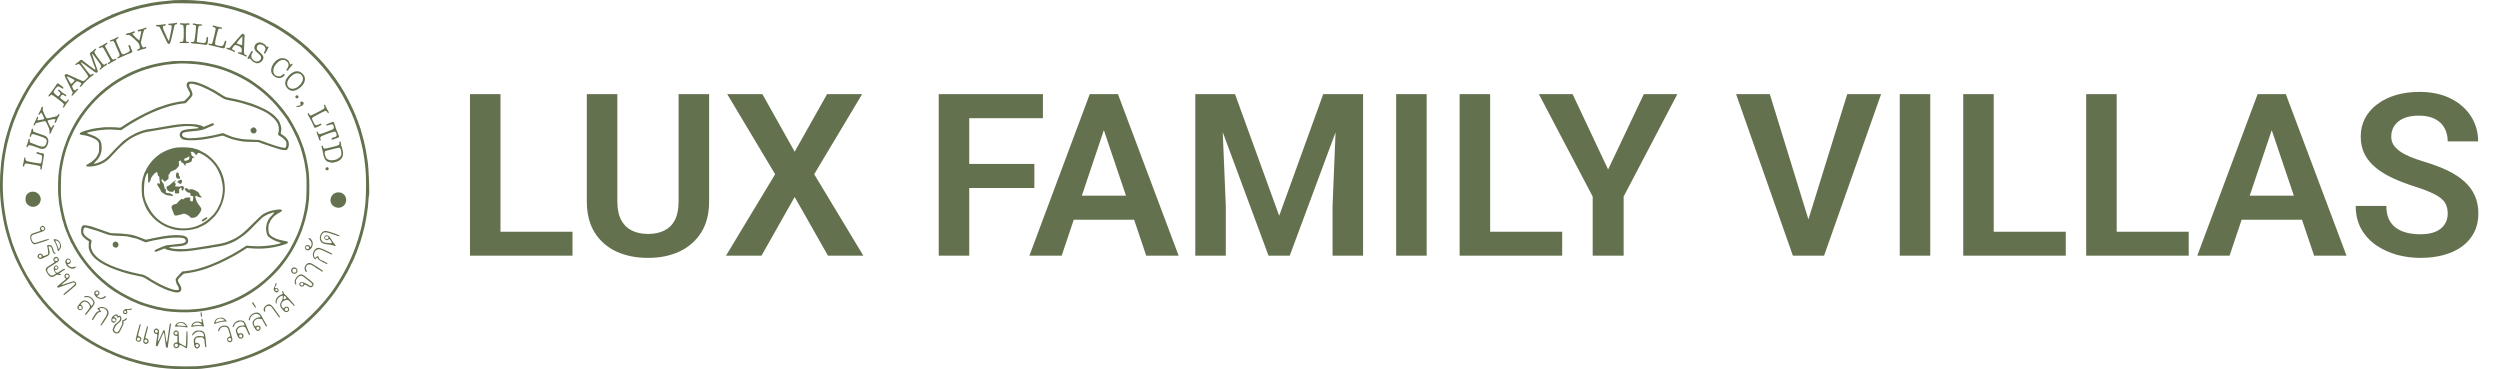 <?xml version="1.0" encoding="UTF-8"?> <svg xmlns="http://www.w3.org/2000/svg" width="176" height="26" viewBox="0 0 176 26" fill="none"><path d="M40.305 16.312V18H34.586V16.312H40.305ZM35.234 6.625V18H33.086V6.625H35.234ZM47.773 6.625H49.922V14.18C49.922 15.05 49.734 15.781 49.359 16.375C48.984 16.963 48.474 17.409 47.828 17.711C47.182 18.008 46.448 18.156 45.625 18.156C44.792 18.156 44.05 18.008 43.398 17.711C42.747 17.409 42.237 16.963 41.867 16.375C41.497 15.781 41.312 15.05 41.312 14.18V6.625H43.461V14.18C43.461 14.711 43.55 15.146 43.727 15.484C43.904 15.818 44.154 16.065 44.477 16.227C44.8 16.388 45.182 16.469 45.625 16.469C46.073 16.469 46.456 16.388 46.773 16.227C47.096 16.065 47.344 15.818 47.516 15.484C47.688 15.146 47.773 14.711 47.773 14.18V6.625ZM53.672 6.625L55.945 10.68L58.227 6.625H60.695L57.32 12.266L60.781 18H58.289L55.945 13.867L53.609 18H51.109L54.57 12.266L51.195 6.625H53.672ZM68.234 6.625V18H66.086V6.625H68.234ZM72.82 11.539V13.234H67.672V11.539H72.82ZM73.422 6.625V8.32H67.672V6.625H73.422ZM77.984 8.352L74.742 18H72.469L76.719 6.625H78.172L77.984 8.352ZM80.695 18L77.438 8.352L77.242 6.625H78.703L82.977 18H80.695ZM80.547 13.773V15.469H74.445V13.773H80.547ZM85.086 6.625H86.945L90.055 15.188L93.156 6.625H95.023L90.797 18H89.305L85.086 6.625ZM84.148 6.625H85.969L86.297 14.492V18H84.148V6.625ZM94.133 6.625H95.961V18H93.812V14.492L94.133 6.625ZM100.438 6.625V18H98.289V6.625H100.438ZM109.977 16.312V18H104.258V16.312H109.977ZM104.906 6.625V18H102.758V6.625H104.906ZM110.711 6.625L113.211 11.93L115.727 6.625H118.086L114.305 13.836V18H112.125V13.836L108.336 6.625H110.711ZM127.211 15.773L130.047 6.625H132.43L128.414 18H126.828L127.211 15.773ZM124.594 6.625L127.414 15.773L127.82 18H126.219L122.219 6.625H124.594ZM135.891 6.625V18H133.742V6.625H135.891ZM145.43 16.312V18H139.711V16.312H145.43ZM140.359 6.625V18H138.211V6.625H140.359ZM154.086 16.312V18H148.367V16.312H154.086ZM149.016 6.625V18H146.867V6.625H149.016ZM160.203 8.352L156.961 18H154.688L158.938 6.625H160.391L160.203 8.352ZM162.914 18L159.656 8.352L159.461 6.625H160.922L165.195 18H162.914ZM162.766 13.773V15.469H156.664V13.773H162.766ZM172.32 15.047C172.32 14.828 172.286 14.633 172.219 14.461C172.156 14.284 172.039 14.125 171.867 13.984C171.701 13.838 171.464 13.698 171.156 13.562C170.854 13.422 170.464 13.276 169.984 13.125C169.453 12.958 168.958 12.771 168.5 12.562C168.042 12.354 167.638 12.112 167.289 11.836C166.945 11.56 166.677 11.242 166.484 10.883C166.292 10.518 166.195 10.096 166.195 9.617C166.195 9.148 166.294 8.721 166.492 8.336C166.695 7.951 166.982 7.62 167.352 7.344C167.721 7.062 168.156 6.846 168.656 6.695C169.161 6.544 169.719 6.469 170.328 6.469C171.172 6.469 171.901 6.622 172.516 6.93C173.135 7.237 173.615 7.654 173.953 8.18C174.292 8.706 174.461 9.297 174.461 9.953H172.32C172.32 9.599 172.245 9.286 172.094 9.016C171.948 8.745 171.724 8.531 171.422 8.375C171.125 8.219 170.75 8.141 170.297 8.141C169.859 8.141 169.495 8.206 169.203 8.336C168.917 8.466 168.701 8.643 168.555 8.867C168.414 9.091 168.344 9.341 168.344 9.617C168.344 9.826 168.393 10.013 168.492 10.18C168.591 10.341 168.74 10.495 168.938 10.641C169.135 10.781 169.38 10.914 169.672 11.039C169.969 11.159 170.312 11.279 170.703 11.398C171.328 11.586 171.875 11.794 172.344 12.023C172.818 12.253 173.211 12.513 173.523 12.805C173.841 13.096 174.078 13.425 174.234 13.789C174.396 14.154 174.477 14.568 174.477 15.031C174.477 15.521 174.38 15.958 174.188 16.344C173.995 16.729 173.719 17.057 173.359 17.328C173 17.599 172.568 17.805 172.062 17.945C171.562 18.086 171.003 18.156 170.383 18.156C169.831 18.156 169.284 18.083 168.742 17.938C168.206 17.787 167.719 17.562 167.281 17.266C166.844 16.963 166.495 16.583 166.234 16.125C165.974 15.662 165.844 15.12 165.844 14.5H168C168 14.859 168.057 15.167 168.172 15.422C168.292 15.672 168.458 15.878 168.672 16.039C168.891 16.195 169.146 16.31 169.438 16.383C169.729 16.456 170.044 16.492 170.383 16.492C170.82 16.492 171.18 16.432 171.461 16.312C171.747 16.188 171.961 16.016 172.102 15.797C172.247 15.578 172.32 15.328 172.32 15.047Z" fill="#64714F"></path><path fill-rule="evenodd" clip-rule="evenodd" d="M12.27 0.012C12.258 0.017 12.105 0.031 11.931 0.045C11.648 0.067 11.334 0.101 11.133 0.127C10.964 0.152 10.717 0.191 10.662 0.203C10.628 0.21 10.563 0.222 10.517 0.23C10.471 0.235 10.401 0.252 10.36 0.263C10.292 0.285 10.142 0.314 10.058 0.324C10.038 0.327 10.005 0.334 9.985 0.341C9.965 0.351 9.866 0.375 9.767 0.397C9.668 0.421 9.564 0.448 9.537 0.46C9.51 0.47 9.397 0.504 9.284 0.533C9.17 0.56 9.056 0.594 9.03 0.603C9.003 0.616 8.878 0.659 8.752 0.703C8.626 0.746 8.387 0.836 8.22 0.901C8.053 0.966 7.893 1.025 7.864 1.032C7.833 1.04 7.809 1.054 7.809 1.066C7.809 1.078 7.796 1.088 7.782 1.088C7.731 1.088 6.843 1.522 6.628 1.65C6.58 1.682 6.495 1.728 6.441 1.754C6.388 1.781 6.34 1.81 6.333 1.818C6.325 1.825 6.294 1.846 6.26 1.864C6.127 1.932 5.28 2.506 5.22 2.566C5.212 2.574 5.142 2.627 5.063 2.687C4.9 2.809 4.903 2.806 4.688 2.981C4.206 3.374 3.3 4.275 3.055 4.602C3.028 4.636 2.956 4.726 2.895 4.798C2.832 4.871 2.695 5.047 2.586 5.195C2.477 5.341 2.376 5.479 2.359 5.501C2.341 5.52 2.32 5.556 2.305 5.578C2.293 5.598 2.209 5.724 2.121 5.855C2.034 5.986 1.947 6.119 1.931 6.152C1.914 6.186 1.892 6.218 1.885 6.225C1.875 6.233 1.856 6.264 1.839 6.298C1.824 6.332 1.8 6.376 1.786 6.395C1.652 6.598 1.181 7.502 1.181 7.555C1.181 7.57 1.171 7.582 1.156 7.582C1.144 7.582 1.132 7.597 1.132 7.616C1.132 7.633 1.103 7.713 1.069 7.79C1.035 7.871 0.999 7.955 0.989 7.982C0.969 8.025 0.909 8.175 0.829 8.369C0.812 8.408 0.791 8.478 0.781 8.519C0.774 8.563 0.754 8.604 0.742 8.611C0.73 8.621 0.72 8.645 0.72 8.667C0.72 8.689 0.706 8.738 0.687 8.771C0.67 8.805 0.641 8.893 0.624 8.965C0.607 9.037 0.585 9.105 0.578 9.12C0.568 9.132 0.53 9.258 0.494 9.399C0.455 9.539 0.416 9.675 0.407 9.701C0.371 9.791 0.237 10.423 0.165 10.864C0.015 11.758 -0.041 12.868 0.02 13.82C0.034 14.033 0.051 14.251 0.058 14.304C0.066 14.357 0.08 14.484 0.094 14.583C0.169 15.184 0.281 15.78 0.391 16.182C0.411 16.255 0.44 16.359 0.454 16.412C0.515 16.64 0.563 16.795 0.662 17.095C0.72 17.272 0.779 17.442 0.791 17.471C0.803 17.502 0.832 17.575 0.854 17.636C0.904 17.769 0.922 17.81 0.985 17.955C1.013 18.018 1.035 18.074 1.035 18.084C1.035 18.106 1.169 18.387 1.379 18.811C1.551 19.155 1.841 19.671 2.032 19.97C2.068 20.025 2.107 20.088 2.116 20.107C2.126 20.126 2.143 20.153 2.152 20.168C2.165 20.18 2.228 20.267 2.293 20.362C2.568 20.754 2.653 20.868 2.928 21.209C3.001 21.299 3.289 21.638 3.344 21.696C3.644 22.021 4.169 22.539 4.398 22.736C4.444 22.775 4.524 22.848 4.578 22.893C4.631 22.939 4.718 23.01 4.768 23.051C4.822 23.09 4.908 23.162 4.964 23.208C5.078 23.303 5.126 23.342 5.399 23.538C5.873 23.88 6.278 24.131 6.838 24.442C7.138 24.606 7.709 24.88 7.755 24.88C7.767 24.88 7.782 24.887 7.786 24.9C7.793 24.919 8.589 25.244 8.63 25.244C8.645 25.244 8.69 25.259 8.731 25.278C8.848 25.329 9.35 25.486 9.399 25.486C9.424 25.486 9.45 25.493 9.46 25.503C9.479 25.523 9.609 25.559 9.861 25.617C9.934 25.634 10.011 25.653 10.031 25.661C10.05 25.668 10.193 25.699 10.345 25.729C10.497 25.758 10.667 25.792 10.72 25.804C11.187 25.908 12.285 26 13.078 26C13.544 25.997 13.752 25.99 14.178 25.959C14.411 25.942 15.228 25.821 15.569 25.753C15.891 25.69 16.299 25.591 16.633 25.494C16.846 25.433 17.755 25.121 17.854 25.075C18.016 25 18.183 24.93 18.195 24.93C18.246 24.93 19.356 24.375 19.446 24.307C19.46 24.293 19.523 24.256 19.583 24.225C19.643 24.194 19.697 24.162 19.704 24.155C19.712 24.148 19.772 24.109 19.838 24.07C19.947 24.01 20.476 23.654 20.623 23.545C20.735 23.463 21.143 23.147 21.201 23.101C22.016 22.432 22.827 21.587 23.417 20.79C23.497 20.681 23.574 20.579 23.586 20.562C23.601 20.545 23.622 20.514 23.634 20.491C23.649 20.469 23.716 20.365 23.789 20.261C23.949 20.031 24.323 19.416 24.323 19.384C24.323 19.372 24.331 19.357 24.343 19.353C24.353 19.348 24.396 19.275 24.442 19.188C24.648 18.788 24.735 18.609 24.735 18.584C24.735 18.57 24.745 18.558 24.755 18.558C24.764 18.558 24.8 18.487 24.832 18.4C24.864 18.313 24.9 18.243 24.91 18.243C24.92 18.243 24.93 18.228 24.93 18.209C24.93 18.178 24.97 18.073 25.074 17.843C25.096 17.79 25.125 17.72 25.133 17.686C25.142 17.652 25.159 17.604 25.171 17.577C25.181 17.55 25.214 17.458 25.244 17.371C25.294 17.223 25.307 17.186 25.362 17.049C25.375 17.02 25.396 16.952 25.408 16.899C25.423 16.845 25.452 16.741 25.474 16.668C25.549 16.421 25.563 16.366 25.592 16.232C25.609 16.159 25.628 16.082 25.636 16.062C25.653 16.021 25.665 15.966 25.718 15.699C25.785 15.362 25.8 15.275 25.836 15.021C25.856 14.881 25.885 14.684 25.899 14.585C25.914 14.486 25.93 14.272 25.938 14.113C25.945 13.953 25.96 13.812 25.971 13.798C26.032 13.735 25.966 11.922 25.885 11.375C25.877 11.334 25.858 11.193 25.839 11.06C25.795 10.771 25.723 10.37 25.669 10.151C25.647 10.064 25.611 9.911 25.589 9.812C25.565 9.713 25.538 9.618 25.531 9.606C25.521 9.591 25.507 9.538 25.497 9.485C25.488 9.432 25.473 9.376 25.462 9.364C25.452 9.349 25.43 9.267 25.411 9.175C25.394 9.085 25.372 9.013 25.362 9.013C25.353 9.013 25.338 8.969 25.329 8.916C25.32 8.862 25.304 8.819 25.293 8.819C25.283 8.819 25.266 8.78 25.259 8.734C25.249 8.689 25.228 8.621 25.208 8.584C25.189 8.548 25.172 8.497 25.172 8.475C25.172 8.453 25.162 8.429 25.15 8.42C25.138 8.412 25.122 8.374 25.112 8.335C25.073 8.163 24.691 7.33 24.437 6.869C24.372 6.748 24.285 6.59 24.246 6.518C24.206 6.445 24.142 6.339 24.104 6.283C24.068 6.227 24.036 6.176 24.036 6.166C24.036 6.159 24.024 6.139 24.012 6.123C23.997 6.106 23.908 5.975 23.814 5.827C23.717 5.682 23.625 5.546 23.61 5.524C23.593 5.505 23.499 5.379 23.403 5.246C23.25 5.04 23.045 4.786 22.779 4.47C22.578 4.232 21.903 3.547 21.676 3.351C21.61 3.295 21.519 3.216 21.473 3.174C21.235 2.968 21.098 2.857 20.844 2.662C20.73 2.578 20.634 2.502 20.627 2.495C20.593 2.457 19.72 1.884 19.575 1.805C19.483 1.754 19.367 1.688 19.321 1.66C19.234 1.606 18.397 1.192 18.16 1.086C18.088 1.052 17.923 0.984 17.798 0.935C17.672 0.885 17.547 0.836 17.52 0.824C17.386 0.768 17.065 0.654 17.033 0.654C17.014 0.654 16.98 0.644 16.956 0.632C16.905 0.603 16.209 0.404 16.008 0.363C15.962 0.353 15.841 0.325 15.742 0.303C14.954 0.118 13.742 -0.005 12.838 -0.001C12.539 0.002 12.284 0.007 12.27 0.012ZM14.108 0.261C14.662 0.319 15.22 0.399 15.523 0.467C15.61 0.486 15.741 0.513 15.813 0.53C15.978 0.566 16.268 0.641 16.599 0.736C16.868 0.814 17.463 1.017 17.615 1.085C17.642 1.097 17.762 1.148 17.881 1.196C18.256 1.349 18.329 1.383 18.776 1.611C19.503 1.979 20.188 2.415 20.844 2.926C21.235 3.231 21.196 3.198 21.557 3.527C22.37 4.274 22.938 4.923 23.56 5.819C23.671 5.977 24.036 6.558 24.036 6.575C24.036 6.58 24.077 6.653 24.13 6.735C24.232 6.902 24.645 7.729 24.735 7.944C24.766 8.017 24.822 8.16 24.863 8.259C24.902 8.358 24.945 8.462 24.955 8.489C24.967 8.516 25.006 8.625 25.042 8.732C25.076 8.839 25.112 8.948 25.124 8.975C25.155 9.045 25.286 9.469 25.312 9.58C25.327 9.634 25.368 9.808 25.409 9.968C25.549 10.533 25.566 10.627 25.658 11.264C25.74 11.841 25.769 12.306 25.769 12.985C25.769 13.738 25.738 14.312 25.67 14.729C25.665 14.749 25.655 14.831 25.645 14.911C25.626 15.064 25.612 15.144 25.532 15.553C25.45 15.963 25.445 15.989 25.377 16.244C25.273 16.639 25.111 17.172 25.053 17.31C25.041 17.337 25.012 17.411 24.99 17.479C24.965 17.545 24.934 17.632 24.917 17.673C24.9 17.712 24.857 17.82 24.818 17.916C24.685 18.252 24.349 18.943 24.17 19.253C23.904 19.715 23.877 19.759 23.604 20.181C22.736 21.513 21.164 23.035 19.839 23.832C19.812 23.847 19.704 23.914 19.597 23.98C19.12 24.273 18.296 24.687 17.831 24.867C17.74 24.903 17.641 24.942 17.614 24.954C17.527 24.995 16.92 25.201 16.695 25.268C16.071 25.453 15.183 25.644 14.724 25.692C14.637 25.7 14.441 25.724 14.289 25.746C13.72 25.819 12.334 25.811 11.604 25.726C11.234 25.685 10.518 25.571 10.322 25.523C10.289 25.513 10.192 25.491 10.105 25.474C10.018 25.455 9.909 25.428 9.863 25.414C9.816 25.399 9.761 25.383 9.742 25.378C9.577 25.341 9.345 25.273 9.088 25.189C8.922 25.136 8.782 25.087 8.774 25.087C8.767 25.085 8.745 25.077 8.726 25.07C8.706 25.06 8.658 25.043 8.617 25.031C8.165 24.877 7.205 24.435 6.755 24.174C6.675 24.128 6.528 24.04 6.429 23.983C6.216 23.859 5.611 23.459 5.563 23.414C5.546 23.394 5.507 23.368 5.478 23.351C5.45 23.336 5.355 23.268 5.268 23.2C5.181 23.132 5.094 23.065 5.075 23.048C4.596 22.675 3.861 21.984 3.467 21.538C2.901 20.899 2.579 20.463 2.011 19.561C1.793 19.217 1.44 18.524 1.239 18.05C1.152 17.844 1.065 17.64 1.046 17.596C1.026 17.555 1.012 17.509 1.012 17.495C1.012 17.48 1.002 17.449 0.988 17.424C0.891 17.25 0.582 16.189 0.479 15.687C0.233 14.454 0.155 13.458 0.216 12.307C0.272 11.256 0.412 10.425 0.712 9.351C0.753 9.209 0.905 8.741 0.937 8.661C0.949 8.634 0.983 8.547 1.012 8.467C1.043 8.387 1.087 8.276 1.111 8.22C1.138 8.165 1.157 8.111 1.157 8.104C1.157 8.097 1.179 8.039 1.208 7.975C1.237 7.912 1.288 7.796 1.321 7.716C1.512 7.278 2.214 6.013 2.294 5.96C2.304 5.953 2.33 5.914 2.349 5.871C2.398 5.779 2.939 5.052 3.13 4.826C3.462 4.433 3.561 4.327 3.914 3.973C4.342 3.545 4.475 3.423 4.869 3.101C4.975 3.014 5.106 2.91 5.157 2.871C5.21 2.83 5.307 2.754 5.374 2.703C5.524 2.587 6.129 2.18 6.151 2.18C6.158 2.18 6.202 2.153 6.243 2.122C6.448 1.967 7.452 1.437 7.856 1.274C7.943 1.238 8.035 1.199 8.061 1.187C8.199 1.127 8.354 1.061 8.376 1.056C8.416 1.044 8.494 1.015 8.533 0.995C8.555 0.983 8.608 0.967 8.654 0.957C8.7 0.947 8.75 0.93 8.763 0.921C8.777 0.911 8.9 0.867 9.041 0.826C9.181 0.783 9.34 0.732 9.399 0.712C9.454 0.693 9.517 0.679 9.536 0.679C9.558 0.679 9.592 0.669 9.616 0.657C9.684 0.621 10.31 0.48 10.661 0.421C10.695 0.417 10.77 0.399 10.831 0.388C11.007 0.352 11.882 0.252 12.197 0.233C12.458 0.218 13.881 0.243 14.108 0.264V0.261Z" fill="#64714F"></path><path fill-rule="evenodd" clip-rule="evenodd" d="M12.322 1.624C12.264 1.643 12.029 1.667 11.882 1.669C11.865 1.669 11.851 1.692 11.851 1.715C11.851 1.756 11.87 1.764 11.967 1.771C12.076 1.778 12.081 1.781 12.088 1.856C12.093 1.899 12.071 2.047 12.042 2.183C12.015 2.321 11.977 2.507 11.958 2.602C11.907 2.859 11.9 2.883 11.873 2.866C11.849 2.851 11.784 2.716 11.634 2.371C11.59 2.272 11.534 2.144 11.508 2.085C11.483 2.027 11.464 1.945 11.469 1.903C11.476 1.835 11.486 1.826 11.553 1.819C11.643 1.809 11.703 1.753 11.662 1.712C11.645 1.695 11.58 1.698 11.44 1.725C11.331 1.744 11.196 1.756 11.14 1.752C11.026 1.739 10.966 1.769 10.988 1.824C10.998 1.851 11.034 1.863 11.094 1.863C11.145 1.863 11.198 1.873 11.215 1.883C11.232 1.892 11.307 2.033 11.382 2.19C11.767 3.009 11.798 3.07 11.849 3.086C11.972 3.125 11.996 3.064 12.178 2.251C12.274 1.815 12.279 1.791 12.311 1.754C12.326 1.737 12.369 1.718 12.403 1.713C12.449 1.708 12.468 1.691 12.468 1.657C12.468 1.601 12.425 1.592 12.323 1.624H12.322Z" fill="#64714F"></path><path fill-rule="evenodd" clip-rule="evenodd" d="M12.682 1.655C12.66 1.714 12.694 1.742 12.781 1.742C12.921 1.742 12.936 1.791 12.936 2.273C12.936 2.866 12.911 2.968 12.771 2.944C12.738 2.939 12.696 2.939 12.68 2.947C12.639 2.964 12.639 3.027 12.68 3.027C13.231 3.042 13.313 3.039 13.32 2.996C13.328 2.962 13.311 2.955 13.236 2.955C13.183 2.955 13.13 2.942 13.113 2.926C13.091 2.904 13.084 2.749 13.084 2.373C13.084 1.77 13.091 1.744 13.256 1.744C13.35 1.744 13.362 1.731 13.336 1.663C13.326 1.634 13.297 1.63 13.21 1.639C13.05 1.658 12.995 1.658 12.835 1.639C12.724 1.624 12.693 1.629 12.683 1.656L12.682 1.655Z" fill="#64714F"></path><path fill-rule="evenodd" clip-rule="evenodd" d="M13.574 1.681C13.555 1.737 13.591 1.759 13.716 1.764C13.803 1.768 13.813 1.848 13.772 2.233C13.694 2.965 13.699 2.953 13.537 2.953C13.358 2.953 13.406 3.05 13.593 3.065C13.932 3.087 14.12 3.103 14.231 3.123C14.618 3.191 14.606 3.198 14.642 2.815C14.659 2.619 14.652 2.59 14.584 2.607C14.548 2.617 14.536 2.646 14.528 2.76C14.524 2.837 14.5 2.929 14.475 2.966C14.432 3.031 14.43 3.034 14.233 3.019C14.127 3.011 13.996 2.992 13.943 2.978L13.851 2.949L13.863 2.801C13.885 2.578 13.924 2.186 13.943 2.023C13.963 1.846 14.014 1.788 14.13 1.808C14.183 1.815 14.219 1.81 14.231 1.791C14.262 1.74 14.198 1.708 14.069 1.71C14.001 1.713 13.879 1.7 13.798 1.681C13.612 1.636 13.593 1.638 13.573 1.681H13.574Z" fill="#64714F"></path><path fill-rule="evenodd" clip-rule="evenodd" d="M14.979 1.824C14.96 1.878 14.989 1.911 15.052 1.911C15.115 1.911 15.187 1.979 15.187 2.04C15.187 2.081 15.074 2.573 14.994 2.878C14.967 2.977 14.934 3.067 14.916 3.079C14.871 3.106 14.79 3.103 14.759 3.072C14.723 3.035 14.679 3.064 14.679 3.122C14.679 3.156 14.704 3.171 14.783 3.183C14.839 3.193 14.962 3.219 15.054 3.244C15.148 3.268 15.347 3.319 15.499 3.355C15.765 3.418 15.777 3.418 15.806 3.377C15.826 3.353 15.845 3.293 15.854 3.246C15.862 3.198 15.886 3.108 15.905 3.048C15.949 2.922 15.934 2.849 15.872 2.861C15.84 2.866 15.816 2.914 15.79 3.013C15.749 3.167 15.685 3.244 15.596 3.244C15.533 3.244 15.422 3.229 15.352 3.21C15.12 3.149 15.132 3.159 15.147 2.98C15.154 2.893 15.174 2.786 15.185 2.747C15.2 2.706 15.239 2.548 15.272 2.396C15.306 2.243 15.352 2.091 15.374 2.059C15.405 2.008 15.422 2.003 15.516 2.018C15.577 2.025 15.628 2.02 15.635 2.006C15.666 1.957 15.594 1.919 15.444 1.902C15.357 1.894 15.246 1.868 15.195 1.846C15.064 1.788 14.997 1.783 14.98 1.824L14.979 1.824Z" fill="#64714F"></path><path fill-rule="evenodd" clip-rule="evenodd" d="M10.157 1.984C10.087 2.023 9.913 2.071 9.775 2.091C9.724 2.098 9.691 2.149 9.707 2.19C9.717 2.219 9.738 2.226 9.778 2.217C9.947 2.169 9.94 2.169 9.94 2.242C9.94 2.324 9.823 2.813 9.8 2.838C9.776 2.862 9.313 2.414 9.328 2.379C9.333 2.362 9.376 2.338 9.422 2.324C9.509 2.295 9.531 2.237 9.466 2.21C9.446 2.202 9.405 2.207 9.376 2.222C9.253 2.285 9.133 2.324 9.021 2.338C8.898 2.356 8.835 2.399 8.864 2.447C8.876 2.465 8.922 2.47 9.002 2.46C9.081 2.448 9.172 2.49 9.275 2.583C9.768 3.025 9.771 3.029 9.819 3.199C9.87 3.384 9.855 3.422 9.735 3.463C9.65 3.492 9.621 3.55 9.684 3.575C9.701 3.582 9.764 3.565 9.824 3.539C9.882 3.51 10.003 3.471 10.095 3.454C10.279 3.415 10.313 3.393 10.288 3.335C10.271 3.289 10.228 3.282 10.189 3.32C10.175 3.335 10.133 3.342 10.095 3.338C10.032 3.33 10.017 3.311 9.967 3.173C9.911 3.018 9.911 3.013 9.949 2.833C10.02 2.504 10.121 2.138 10.152 2.1C10.172 2.077 10.215 2.058 10.249 2.054C10.295 2.049 10.315 2.032 10.315 1.998C10.315 1.932 10.259 1.93 10.157 1.986V1.984Z" fill="#64714F"></path><path fill-rule="evenodd" clip-rule="evenodd" d="M17.05 2.389C17.03 2.399 17.004 2.418 16.989 2.435C16.961 2.469 16.728 2.735 16.639 2.833C16.605 2.869 16.518 2.968 16.446 3.053C16.139 3.409 16.144 3.404 16.056 3.373C16.008 3.353 15.967 3.351 15.955 3.363C15.909 3.409 15.962 3.455 16.112 3.497C16.197 3.519 16.313 3.565 16.371 3.598C16.497 3.669 16.543 3.671 16.543 3.611C16.543 3.579 16.516 3.555 16.461 3.535C16.321 3.489 16.306 3.451 16.388 3.337C16.426 3.281 16.485 3.218 16.519 3.192C16.579 3.148 16.582 3.148 16.749 3.214C16.936 3.285 17.027 3.387 17.022 3.521L17.015 3.693L16.875 3.686C16.751 3.681 16.735 3.686 16.741 3.722C16.746 3.751 16.804 3.78 16.918 3.817C17.012 3.845 17.143 3.897 17.211 3.933C17.363 4.011 17.366 4.011 17.366 3.938C17.366 3.892 17.349 3.875 17.295 3.862C17.179 3.838 17.162 3.771 17.181 3.409C17.232 2.374 17.232 2.457 17.169 2.413C17.109 2.37 17.106 2.37 17.051 2.389L17.05 2.389ZM17.065 2.716C17.06 2.801 17.052 2.939 17.052 3.024L17.05 3.179L16.958 3.164C16.869 3.147 16.663 3.06 16.663 3.035C16.663 2.997 17.028 2.566 17.062 2.566C17.07 2.566 17.072 2.634 17.065 2.716V2.716Z" fill="#64714F"></path><path fill-rule="evenodd" clip-rule="evenodd" d="M8.21 2.638C8.198 2.658 8.002 2.762 7.956 2.772C7.823 2.803 7.739 2.847 7.739 2.886C7.739 2.937 7.766 2.939 7.879 2.901C7.956 2.872 7.963 2.874 8.019 2.942C8.05 2.983 8.077 3.024 8.077 3.033C8.077 3.046 8.111 3.125 8.15 3.213C8.191 3.298 8.222 3.373 8.222 3.378C8.222 3.39 8.365 3.707 8.392 3.758C8.406 3.783 8.416 3.838 8.416 3.882C8.416 3.95 8.404 3.969 8.339 3.998C8.298 4.018 8.257 4.047 8.252 4.061C8.23 4.129 8.327 4.115 8.525 4.02C8.791 3.894 9.234 3.706 9.263 3.706C9.275 3.706 9.296 3.686 9.308 3.662C9.326 3.631 9.313 3.582 9.26 3.475C9.222 3.395 9.19 3.31 9.19 3.284C9.19 3.221 9.122 3.149 9.079 3.165C9.033 3.182 9.035 3.243 9.096 3.386C9.176 3.574 9.154 3.616 8.916 3.73C8.808 3.783 8.696 3.827 8.67 3.827C8.607 3.827 8.561 3.773 8.503 3.633C8.476 3.573 8.423 3.454 8.384 3.367C8.346 3.28 8.298 3.166 8.276 3.113C8.256 3.059 8.23 3.003 8.22 2.991C8.21 2.977 8.196 2.926 8.186 2.877C8.169 2.793 8.174 2.783 8.257 2.735C8.305 2.708 8.344 2.669 8.344 2.65C8.344 2.611 8.235 2.604 8.21 2.64V2.638Z" fill="#64714F"></path><path fill-rule="evenodd" clip-rule="evenodd" d="M18.126 3.019C18.012 3.077 17.974 3.121 17.93 3.235C17.857 3.428 17.933 3.567 18.249 3.826C18.426 3.971 18.424 4.17 18.244 4.288C18.105 4.38 17.889 4.319 17.758 4.148C17.674 4.036 17.669 3.879 17.746 3.753C17.817 3.639 17.817 3.578 17.746 3.588C17.705 3.593 17.669 3.641 17.604 3.772C17.555 3.869 17.5 3.966 17.48 3.991C17.386 4.1 17.429 4.201 17.543 4.128C17.601 4.09 17.604 4.09 17.64 4.16C17.715 4.305 17.961 4.455 18.121 4.455C18.298 4.453 18.496 4.301 18.534 4.133C18.573 3.968 18.517 3.874 18.23 3.622C18.131 3.537 18.09 3.481 18.078 3.423C18.058 3.317 18.123 3.176 18.208 3.142C18.373 3.079 18.624 3.198 18.672 3.363C18.699 3.452 18.695 3.472 18.634 3.595C18.581 3.7 18.571 3.736 18.596 3.76C18.641 3.806 18.69 3.758 18.811 3.53C18.9 3.36 18.917 3.312 18.893 3.287C18.871 3.265 18.852 3.263 18.817 3.285C18.781 3.307 18.767 3.3 18.731 3.236C18.672 3.14 18.639 3.11 18.488 3.038C18.353 2.97 18.232 2.965 18.126 3.018V3.019Z" fill="#64714F"></path><path fill-rule="evenodd" clip-rule="evenodd" d="M7.386 3.08C7.226 3.184 7.115 3.244 7.086 3.244C7.05 3.244 6.965 3.325 6.965 3.356C6.965 3.407 7.023 3.409 7.088 3.358C7.164 3.305 7.233 3.317 7.286 3.397C7.325 3.458 7.529 3.818 7.669 4.085C7.722 4.179 7.763 4.276 7.763 4.298C7.763 4.318 7.727 4.359 7.681 4.385C7.584 4.441 7.557 4.494 7.613 4.516C7.637 4.524 7.688 4.501 7.748 4.456C7.804 4.414 7.927 4.342 8.024 4.296C8.203 4.206 8.21 4.199 8.176 4.146C8.162 4.119 8.14 4.121 8.077 4.16C7.978 4.223 7.91 4.196 7.842 4.071C7.815 4.022 7.716 3.848 7.62 3.683C7.526 3.518 7.436 3.346 7.419 3.3C7.39 3.22 7.392 3.213 7.453 3.16C7.489 3.129 7.53 3.099 7.547 3.094C7.578 3.085 7.562 3.002 7.525 3.002C7.515 3.002 7.452 3.036 7.385 3.08L7.386 3.08Z" fill="#64714F"></path><path fill-rule="evenodd" clip-rule="evenodd" d="M6.6 3.525C6.556 3.574 6.479 3.63 6.433 3.652C6.339 3.698 6.312 3.787 6.358 3.892C6.399 3.981 6.425 4.047 6.481 4.214C6.51 4.301 6.544 4.391 6.556 4.413C6.569 4.437 6.578 4.468 6.578 4.483C6.578 4.508 6.629 4.638 6.675 4.723C6.709 4.794 6.728 4.917 6.704 4.917C6.677 4.917 5.797 4.262 5.785 4.234C5.765 4.193 5.664 4.217 5.608 4.277C5.577 4.313 5.492 4.379 5.424 4.425C5.295 4.505 5.257 4.577 5.339 4.577C5.361 4.577 5.402 4.56 5.426 4.541C5.511 4.478 5.576 4.498 5.678 4.619C5.871 4.854 6.188 5.3 6.202 5.358C6.215 5.409 6.195 5.44 6.076 5.554C5.999 5.632 5.912 5.699 5.886 5.706C5.854 5.714 5.774 5.694 5.692 5.656C5.484 5.559 5.431 5.539 5.412 5.542C5.399 5.544 5.392 5.534 5.392 5.522C5.392 5.507 5.377 5.497 5.358 5.497C5.339 5.497 5.223 5.449 5.1 5.388C4.976 5.328 4.86 5.279 4.844 5.279C4.827 5.279 4.812 5.27 4.812 5.257C4.812 5.245 4.774 5.229 4.726 5.219C4.634 5.202 4.546 5.25 4.546 5.32C4.546 5.338 4.677 5.616 4.837 5.936L5.127 6.522L5.074 6.617C5.028 6.699 5.026 6.716 5.055 6.736C5.081 6.753 5.105 6.738 5.151 6.68C5.185 6.636 5.28 6.532 5.364 6.449C5.446 6.365 5.514 6.287 5.514 6.272C5.514 6.229 5.429 6.248 5.359 6.309C5.321 6.342 5.275 6.369 5.258 6.369C5.214 6.369 5.108 6.207 5.088 6.11C5.073 6.04 5.086 6.018 5.223 5.872C5.308 5.785 5.395 5.715 5.419 5.715C5.489 5.715 5.731 5.844 5.731 5.88C5.731 5.899 5.704 5.948 5.67 5.986C5.637 6.027 5.612 6.073 5.617 6.088C5.637 6.146 5.697 6.124 5.755 6.037C5.854 5.89 6.337 5.426 6.476 5.349C6.597 5.279 6.63 5.228 6.577 5.194C6.562 5.184 6.517 5.202 6.473 5.228C6.4 5.274 6.389 5.274 6.34 5.24C6.311 5.221 6.221 5.119 6.144 5.017C6.064 4.915 5.941 4.753 5.868 4.661C5.595 4.305 5.626 4.298 6.059 4.623C6.194 4.724 6.33 4.824 6.361 4.843C6.39 4.863 6.47 4.923 6.538 4.977C6.72 5.119 6.789 5.146 6.845 5.096C6.872 5.074 6.891 5.04 6.891 5.023C6.891 5.008 6.799 4.734 6.685 4.419C6.422 3.68 6.419 3.646 6.658 3.973C6.739 4.08 6.813 4.182 6.828 4.199C6.859 4.232 6.944 4.351 7.055 4.514C7.142 4.645 7.145 4.729 7.058 4.79C7.009 4.824 6.995 4.916 7.038 4.916C7.053 4.916 7.125 4.86 7.198 4.795C7.273 4.727 7.374 4.65 7.425 4.625C7.529 4.572 7.554 4.541 7.534 4.492C7.524 4.463 7.51 4.46 7.459 4.484C7.425 4.499 7.398 4.52 7.398 4.533C7.398 4.542 7.367 4.552 7.326 4.552C7.263 4.552 7.224 4.511 6.953 4.145C6.624 3.707 6.6 3.649 6.709 3.554C6.743 3.525 6.77 3.486 6.77 3.47C6.77 3.409 6.683 3.438 6.598 3.525H6.6ZM5.001 5.497C5.135 5.563 5.25 5.629 5.258 5.64C5.277 5.669 5.05 5.909 5.001 5.909C4.973 5.909 4.716 5.453 4.716 5.4C4.716 5.359 4.749 5.371 5.001 5.497V5.497Z" fill="#64714F"></path><path fill-rule="evenodd" clip-rule="evenodd" d="M19.623 4.15C19.258 4.32 18.999 4.814 19.115 5.119C19.226 5.413 19.598 5.58 19.85 5.451C19.968 5.391 20.058 5.292 20.041 5.246C20.016 5.185 19.951 5.2 19.852 5.292C19.772 5.362 19.738 5.376 19.649 5.376C19.383 5.376 19.226 5.209 19.241 4.942C19.253 4.773 19.323 4.63 19.485 4.455C19.717 4.204 19.959 4.145 20.157 4.295C20.339 4.433 20.365 4.618 20.23 4.809C20.16 4.908 20.15 4.933 20.179 4.959C20.206 4.986 20.22 4.988 20.264 4.959C20.291 4.942 20.314 4.915 20.314 4.903C20.314 4.888 20.38 4.804 20.459 4.715C20.54 4.623 20.604 4.54 20.604 4.526C20.604 4.482 20.529 4.473 20.486 4.514C20.425 4.569 20.42 4.564 20.392 4.448C20.316 4.152 19.934 4.005 19.622 4.15H19.623Z" fill="#64714F"></path><path fill-rule="evenodd" clip-rule="evenodd" d="M12.16 4.298C12.155 4.306 12.051 4.321 11.932 4.335C11.813 4.347 11.62 4.373 11.499 4.393C11.187 4.444 10.967 4.487 10.665 4.567C10.646 4.572 10.581 4.587 10.52 4.604C10.46 4.618 10.389 4.637 10.363 4.65C10.257 4.693 9.996 4.771 9.957 4.771C9.935 4.771 9.916 4.778 9.916 4.79C9.916 4.8 9.875 4.819 9.827 4.836C9.776 4.851 9.703 4.877 9.662 4.895C9.624 4.912 9.585 4.926 9.578 4.928C9.571 4.928 9.513 4.955 9.447 4.984C9.382 5.013 9.324 5.037 9.319 5.037C9.292 5.037 8.646 5.364 8.639 5.382C8.634 5.394 8.622 5.401 8.611 5.401C8.599 5.401 8.497 5.459 8.381 5.527C8.267 5.598 8.153 5.668 8.129 5.68C8.074 5.711 7.878 5.845 7.861 5.862C7.854 5.869 7.774 5.93 7.679 5.995C7.515 6.109 7.331 6.257 7.065 6.487C6.76 6.751 6.233 7.311 5.998 7.616C5.938 7.694 5.863 7.793 5.829 7.834C5.795 7.875 5.735 7.958 5.696 8.019C5.655 8.079 5.616 8.13 5.606 8.135C5.594 8.14 5.587 8.157 5.587 8.171C5.587 8.185 5.565 8.22 5.541 8.247C5.43 8.368 5.055 9.049 4.864 9.473C4.808 9.599 4.75 9.724 4.738 9.751C4.702 9.836 4.569 10.205 4.508 10.393C4.477 10.492 4.438 10.614 4.424 10.66C4.407 10.706 4.38 10.81 4.361 10.89C4.344 10.97 4.325 11.052 4.32 11.072C4.245 11.343 4.155 11.896 4.112 12.344C4.088 12.584 4.076 13.625 4.095 13.66C4.102 13.669 4.114 13.807 4.124 13.967C4.131 14.127 4.146 14.265 4.151 14.275C4.155 14.284 4.173 14.364 4.184 14.457C4.196 14.546 4.223 14.708 4.245 14.815C4.278 14.992 4.295 15.064 4.378 15.409C4.39 15.469 4.412 15.54 4.424 15.566C4.436 15.592 4.457 15.658 4.472 15.711C4.52 15.9 4.559 16.026 4.571 16.038C4.579 16.046 4.61 16.133 4.644 16.232C4.678 16.331 4.712 16.416 4.724 16.421C4.734 16.426 4.741 16.445 4.741 16.462C4.741 16.493 4.872 16.796 4.947 16.941C4.966 16.98 4.983 17.026 4.983 17.046C4.983 17.065 4.993 17.079 5.002 17.079C5.012 17.079 5.038 17.115 5.058 17.157C5.118 17.292 5.302 17.619 5.375 17.726C5.411 17.782 5.443 17.833 5.443 17.84C5.443 17.86 5.658 18.17 5.866 18.448C6.238 18.948 6.751 19.495 7.172 19.844C7.293 19.941 7.402 20.033 7.416 20.047C7.43 20.059 7.476 20.098 7.52 20.132C7.563 20.166 7.629 20.214 7.662 20.243C8.112 20.594 9.04 21.116 9.626 21.343C9.766 21.397 9.902 21.453 9.928 21.465C9.969 21.482 10.211 21.557 10.671 21.698C10.734 21.717 10.806 21.731 10.833 21.731C10.86 21.731 10.886 21.741 10.893 21.751C10.901 21.763 11.002 21.785 11.118 21.802C11.235 21.819 11.365 21.843 11.404 21.853C11.699 21.937 12.553 22.003 13.177 21.988C13.452 21.981 13.721 21.968 13.774 21.961C13.827 21.951 13.992 21.93 14.137 21.913C14.429 21.874 14.831 21.801 15.056 21.745C15.271 21.692 15.534 21.619 15.575 21.605C15.595 21.598 15.725 21.552 15.866 21.501C16.489 21.283 16.949 21.07 17.498 20.743C17.651 20.653 18.132 20.333 18.178 20.289C18.195 20.277 18.236 20.243 18.274 20.216C18.63 19.96 19.358 19.283 19.639 18.947C19.699 18.874 19.781 18.775 19.823 18.729C19.864 18.681 19.922 18.603 19.953 18.557C19.985 18.511 20.019 18.467 20.026 18.46C20.072 18.416 20.285 18.109 20.469 17.818C20.684 17.474 20.936 16.992 21.093 16.606C21.161 16.446 21.224 16.294 21.235 16.267C21.266 16.197 21.392 15.807 21.441 15.637C21.463 15.557 21.491 15.465 21.501 15.431C21.513 15.398 21.545 15.262 21.572 15.129C21.6 14.995 21.634 14.848 21.647 14.802C21.669 14.72 21.688 14.593 21.751 14.063C21.768 13.918 21.778 13.532 21.778 13.094C21.773 12.35 21.739 11.987 21.613 11.373C21.548 11.046 21.499 10.841 21.48 10.802C21.468 10.782 21.446 10.7 21.429 10.622C21.412 10.545 21.39 10.463 21.381 10.443C21.361 10.407 21.33 10.324 21.32 10.295C21.298 10.203 21.24 10.051 21.163 9.871C21.151 9.844 21.134 9.796 21.125 9.762C21.084 9.61 20.6 8.684 20.423 8.415C20.377 8.347 20.341 8.28 20.341 8.263C20.341 8.248 20.334 8.236 20.324 8.236C20.312 8.236 20.278 8.195 20.244 8.144C20.21 8.095 20.179 8.049 20.171 8.042C20.164 8.035 20.12 7.974 20.075 7.909C20.029 7.841 19.98 7.775 19.966 7.758C19.953 7.744 19.888 7.662 19.821 7.579C19.439 7.097 18.8 6.476 18.297 6.096C18.026 5.893 17.482 5.522 17.453 5.522C17.446 5.522 17.361 5.477 17.265 5.418C16.687 5.079 15.814 4.723 15.166 4.566C14.297 4.352 13.768 4.289 12.854 4.287C12.481 4.287 12.169 4.292 12.162 4.299L12.16 4.298ZM13.809 4.519C14.488 4.589 15.108 4.725 15.72 4.933C16.128 5.073 16.438 5.207 16.919 5.451C17.396 5.694 17.7 5.888 18.184 6.256C18.636 6.598 19.115 7.048 19.468 7.46C19.681 7.707 20.114 8.272 20.186 8.396C20.211 8.439 20.303 8.592 20.39 8.735C20.476 8.88 20.622 9.152 20.711 9.338C20.917 9.767 20.924 9.782 21.016 10.017C21.057 10.123 21.1 10.232 21.112 10.259C21.166 10.38 21.364 11.093 21.403 11.289C21.413 11.35 21.43 11.424 21.436 11.459C21.446 11.492 21.468 11.633 21.49 11.774C21.509 11.914 21.538 12.103 21.552 12.197C21.591 12.44 21.591 13.736 21.552 14.063C21.487 14.632 21.424 14.971 21.269 15.541C21.224 15.716 21.074 16.166 21.027 16.268C21.01 16.307 20.967 16.416 20.928 16.511C20.853 16.704 20.585 17.242 20.422 17.526C19.999 18.27 19.327 19.074 18.62 19.689C18.369 19.908 17.985 20.205 17.893 20.254C17.862 20.271 17.83 20.293 17.823 20.3C17.803 20.325 17.443 20.552 17.252 20.661C16.529 21.078 15.629 21.429 14.884 21.584C14.751 21.613 14.596 21.647 14.538 21.66C14.294 21.718 13.639 21.783 13.203 21.797C12.707 21.812 11.948 21.764 11.583 21.698C11.063 21.601 10.928 21.57 10.567 21.465C10.468 21.437 10.337 21.4 10.277 21.383C9.827 21.255 9.109 20.925 8.512 20.577C7.926 20.235 7.322 19.762 6.809 19.249C6.011 18.447 5.419 17.57 4.93 16.463C4.649 15.826 4.396 14.801 4.304 13.929C4.27 13.631 4.287 12.356 4.326 12.077C4.495 10.851 4.832 9.839 5.395 8.85C6.007 7.779 6.754 6.934 7.775 6.163C8.471 5.638 9.398 5.163 10.271 4.884C10.421 4.836 10.561 4.797 10.58 4.797C10.599 4.797 10.636 4.787 10.66 4.773C10.706 4.746 11.173 4.642 11.425 4.603C11.516 4.588 11.599 4.572 11.606 4.569C11.628 4.555 12.392 4.482 12.601 4.472C12.893 4.46 13.433 4.482 13.81 4.521L13.809 4.519Z" fill="#64714F"></path><path fill-rule="evenodd" clip-rule="evenodd" d="M13.236 5.786C13.183 5.82 13.154 5.861 13.144 5.92C13.12 6.038 13.144 6.116 13.265 6.331C13.43 6.62 13.423 6.661 13.176 6.915C12.999 7.097 12.968 7.121 12.891 7.121C12.799 7.121 12.385 7.194 12.153 7.252C11.892 7.317 11.79 7.344 11.742 7.361C11.715 7.373 11.611 7.407 11.512 7.439C11.413 7.471 11.322 7.502 11.307 7.512C11.295 7.521 11.244 7.536 11.198 7.545C11.152 7.555 11.077 7.584 11.029 7.606C10.939 7.652 10.881 7.679 10.593 7.8C10.194 7.972 9.479 8.352 9.024 8.635C8.775 8.79 8.581 8.919 8.562 8.938C8.526 8.976 8.422 9.001 8.359 8.984C8.26 8.957 7.576 8.943 7.305 8.962C7.179 8.971 6.956 8.998 6.809 9.022C6.664 9.047 6.526 9.068 6.507 9.071C6.488 9.073 6.454 9.083 6.434 9.09C6.414 9.098 6.35 9.115 6.289 9.129C6.079 9.175 5.985 9.204 5.805 9.272C5.653 9.332 5.624 9.352 5.617 9.405C5.61 9.461 5.62 9.468 5.733 9.492C5.801 9.507 5.873 9.519 5.893 9.519C5.997 9.519 6.374 9.633 6.553 9.718C6.822 9.846 6.916 9.931 6.962 10.083C6.99 10.185 6.981 10.697 6.945 10.769C6.831 11.013 6.795 11.069 6.676 11.19C6.603 11.266 6.517 11.345 6.483 11.367C6.338 11.467 6.154 11.578 6.115 11.593C6.067 11.607 6.057 11.687 6.098 11.714C6.113 11.724 6.205 11.729 6.299 11.726C6.79 11.716 7.281 11.53 7.617 11.227C7.721 11.135 7.714 11.143 7.97 10.861C8.459 10.323 8.901 9.928 9.239 9.727C9.595 9.519 10.093 9.323 10.388 9.277C10.469 9.264 10.572 9.25 10.618 9.243C10.664 9.236 10.79 9.214 10.897 9.194C11.003 9.172 11.199 9.141 11.332 9.119C11.465 9.1 11.634 9.071 11.707 9.056C11.905 9.02 11.915 9.017 12.203 8.974C12.669 8.903 12.776 8.892 13.061 8.875C13.451 8.853 13.98 8.926 13.98 9.001C13.98 9.032 13.879 9.047 13.4 9.083C13.081 9.11 12.878 9.156 12.783 9.228C12.614 9.354 12.606 9.606 12.768 9.742C12.887 9.843 12.991 9.865 13.363 9.877C13.951 9.892 14.505 9.816 15.477 9.588C15.697 9.535 15.685 9.533 15.968 9.661C16.198 9.763 16.447 9.836 16.786 9.904C17.124 9.972 17.245 9.984 17.729 9.991L18.176 9.998L18.503 10.12C18.798 10.226 19.373 10.415 19.743 10.526C19.819 10.548 19.949 10.567 20.029 10.57C20.164 10.572 20.184 10.565 20.227 10.507C20.355 10.337 20.374 10.095 20.28 9.893C20.212 9.753 20.041 9.581 19.864 9.477C19.765 9.419 19.758 9.409 19.773 9.339C19.819 9.104 19.814 8.973 19.748 8.779C19.715 8.673 19.654 8.535 19.613 8.474C19.54 8.36 19.267 8.074 19.188 8.033C19.163 8.018 19.139 8.002 19.132 7.992C19.125 7.982 19.04 7.924 18.944 7.861C18.728 7.723 18.39 7.556 18.105 7.444C17.986 7.396 17.865 7.35 17.839 7.338C17.691 7.272 16.861 7.035 16.564 6.974C16.494 6.96 16.354 6.931 16.255 6.911C16.156 6.889 16.03 6.865 15.977 6.856C15.921 6.846 15.812 6.797 15.735 6.747C15.655 6.698 15.568 6.642 15.541 6.628C15.514 6.611 15.488 6.592 15.481 6.584C15.45 6.551 14.84 6.206 14.84 6.226C14.84 6.231 14.809 6.214 14.767 6.185C14.704 6.144 14.574 6.076 14.537 6.066C14.53 6.066 14.45 6.03 14.361 5.986C14.269 5.942 14.186 5.908 14.174 5.908C14.162 5.908 14.123 5.896 14.085 5.879C13.852 5.785 13.753 5.76 13.546 5.748C13.342 5.736 13.306 5.741 13.239 5.784L13.236 5.786ZM13.894 5.984C14.027 6.026 14.148 6.069 14.16 6.079C14.175 6.089 14.211 6.106 14.244 6.115C14.278 6.124 14.457 6.209 14.644 6.302C15.011 6.486 15.099 6.535 15.599 6.859C15.756 6.961 15.841 6.997 15.961 7.022C16.308 7.085 16.893 7.213 16.965 7.242C16.992 7.252 17.1 7.286 17.207 7.315C17.71 7.455 18.339 7.698 18.605 7.853C18.668 7.889 18.726 7.921 18.733 7.921C18.779 7.921 19.139 8.197 19.285 8.342C19.616 8.674 19.706 9.009 19.575 9.44C19.563 9.484 19.575 9.503 19.638 9.537C19.94 9.704 20.132 9.888 20.16 10.046C20.182 10.162 20.143 10.371 20.093 10.402C20.025 10.443 19.561 10.327 19.034 10.138C18.947 10.107 18.849 10.072 18.816 10.065C18.782 10.055 18.745 10.038 18.731 10.029C18.719 10.019 18.671 10.002 18.627 9.993C18.584 9.984 18.519 9.961 18.483 9.942C18.446 9.922 18.401 9.908 18.381 9.908C18.359 9.908 18.328 9.893 18.313 9.879C18.291 9.857 18.117 9.843 17.721 9.831C17.394 9.821 17.08 9.8 16.966 9.778C16.715 9.729 16.449 9.671 16.373 9.642C16.219 9.589 15.963 9.485 15.842 9.429C15.769 9.395 15.699 9.368 15.684 9.371C15.665 9.371 15.414 9.432 15.188 9.49C15.155 9.497 15.118 9.507 15.104 9.512C15.092 9.514 15.015 9.529 14.935 9.543C14.855 9.557 14.702 9.584 14.596 9.606C14.079 9.705 13.399 9.759 13.167 9.715C12.896 9.664 12.807 9.596 12.823 9.454C12.838 9.335 12.998 9.284 13.508 9.243C14.016 9.202 14.27 9.153 14.485 9.056C14.545 9.029 14.654 8.978 14.727 8.945C14.8 8.913 14.896 8.872 14.944 8.858C15.051 8.819 15.089 8.766 15.046 8.712C15.005 8.664 14.976 8.664 14.86 8.715C14.806 8.737 14.758 8.753 14.748 8.751C14.736 8.749 14.729 8.758 14.729 8.771C14.729 8.785 14.714 8.795 14.695 8.795C14.676 8.795 14.589 8.826 14.502 8.868C14.359 8.931 14.27 8.943 14.27 8.895C14.27 8.87 14.151 8.829 13.991 8.798C13.911 8.781 13.824 8.762 13.798 8.755C13.772 8.747 13.549 8.735 13.302 8.73C12.796 8.718 12.475 8.752 11.621 8.907C11.594 8.912 11.469 8.934 11.343 8.953C11.089 8.994 10.898 9.031 10.823 9.045C10.796 9.052 10.676 9.07 10.557 9.084C10.253 9.125 10.258 9.122 10.241 9.142C10.231 9.152 10.204 9.159 10.182 9.159C10.112 9.159 9.769 9.278 9.564 9.375C9.324 9.489 9.034 9.663 8.84 9.811C8.76 9.871 8.673 9.937 8.647 9.956C8.577 10.009 7.822 10.777 7.682 10.94C7.442 11.219 7.058 11.441 6.681 11.521C6.606 11.536 6.601 11.533 6.623 11.492C6.638 11.468 6.705 11.393 6.773 11.328C7.092 11.018 7.218 10.596 7.133 10.111C7.099 9.923 7.041 9.833 6.869 9.714C6.695 9.593 6.613 9.554 6.342 9.462C6.219 9.421 6.117 9.375 6.117 9.363C6.117 9.31 6.843 9.169 7.317 9.133C7.6 9.111 7.772 9.111 8.105 9.135L8.531 9.164L8.758 9.009C9.271 8.658 10.125 8.182 10.708 7.926C10.915 7.836 11.431 7.632 11.487 7.621C11.509 7.616 11.591 7.587 11.671 7.56C11.751 7.531 11.84 7.502 11.866 7.497C11.895 7.492 11.99 7.466 12.072 7.441C12.26 7.383 12.538 7.33 12.844 7.291L13.073 7.262L13.296 7.03C13.429 6.892 13.528 6.766 13.542 6.72C13.574 6.613 13.525 6.438 13.416 6.26C13.189 5.882 13.322 5.806 13.895 5.988L13.894 5.984Z" fill="#64714F"></path><path fill-rule="evenodd" clip-rule="evenodd" d="M17.703 9.04C17.635 9.106 17.627 9.13 17.64 9.202C17.668 9.387 17.886 9.464 18.005 9.336C18.091 9.242 18.087 9.123 17.992 9.033C17.893 8.939 17.802 8.941 17.702 9.041L17.703 9.04Z" fill="#64714F"></path><path fill-rule="evenodd" clip-rule="evenodd" d="M12.31 10.409C12.211 10.428 12.107 10.452 12.08 10.464C12.053 10.477 12.005 10.493 11.971 10.501C11.799 10.544 11.466 10.704 11.262 10.838C10.9 11.082 10.578 11.426 10.358 11.809C10.254 11.986 10.133 12.245 10.133 12.286C10.133 12.301 10.118 12.345 10.099 12.386C10.066 12.459 10.032 12.601 9.993 12.827C9.964 12.992 9.973 13.641 10.01 13.832C10.068 14.166 10.31 14.765 10.438 14.891C10.455 14.91 10.472 14.934 10.472 14.944C10.472 14.954 10.491 14.985 10.515 15.012C10.537 15.041 10.59 15.104 10.629 15.155C10.929 15.533 11.425 15.884 11.898 16.048C12.213 16.157 12.302 16.18 12.592 16.206C13.035 16.249 13.545 16.191 13.918 16.056C13.998 16.027 14.396 15.833 14.472 15.787C14.52 15.756 14.534 15.746 14.692 15.624C14.808 15.533 15.163 15.191 15.163 15.169C15.163 15.159 15.197 15.115 15.236 15.069C15.277 15.026 15.309 14.98 15.309 14.968C15.309 14.958 15.323 14.934 15.342 14.915C15.362 14.897 15.427 14.788 15.485 14.672C15.743 14.185 15.869 13.589 15.821 13.078C15.787 12.695 15.743 12.501 15.634 12.244C15.617 12.203 15.596 12.145 15.586 12.111C15.576 12.076 15.502 11.938 15.419 11.803C15.221 11.473 15.016 11.241 14.648 10.936C14.561 10.863 14.283 10.698 14.135 10.633C14.043 10.592 13.935 10.541 13.898 10.521C13.859 10.504 13.809 10.488 13.782 10.488C13.755 10.488 13.716 10.478 13.692 10.466C13.516 10.371 12.679 10.337 12.309 10.408L12.31 10.409ZM13.686 10.774C13.736 10.825 13.785 10.889 13.795 10.912C13.809 10.953 13.819 10.946 13.865 10.864C13.935 10.738 13.993 10.733 14.167 10.828C14.242 10.871 14.346 10.93 14.397 10.957C14.445 10.983 14.486 11.015 14.486 11.027C14.486 11.037 14.501 11.046 14.517 11.046C14.532 11.046 14.585 11.083 14.633 11.127C14.682 11.168 14.759 11.236 14.805 11.277C14.895 11.355 15.081 11.563 15.139 11.652C15.159 11.681 15.195 11.733 15.219 11.764C15.275 11.837 15.444 12.178 15.502 12.338C15.573 12.529 15.642 12.827 15.674 13.067C15.713 13.363 15.682 13.682 15.575 14.075C15.558 14.135 15.546 14.186 15.546 14.188C15.549 14.191 15.513 14.273 15.471 14.37C15.375 14.591 15.227 14.857 15.176 14.899C15.156 14.916 15.14 14.94 15.14 14.949C15.14 14.962 15.104 15.012 15.062 15.061C14.695 15.475 14.242 15.786 13.761 15.948C13.335 16.091 12.837 16.118 12.361 16.023C11.422 15.835 10.716 15.243 10.315 14.306C10.297 14.264 10.271 14.206 10.257 14.172C10.228 14.102 10.189 13.951 10.153 13.76C10.14 13.685 10.133 13.448 10.14 13.215C10.155 12.781 10.196 12.544 10.307 12.302C10.399 12.098 10.419 12.13 10.421 12.493C10.426 12.835 10.431 12.864 10.482 12.864C10.513 12.864 10.617 12.668 10.617 12.607C10.617 12.551 10.685 12.432 10.769 12.335C10.888 12.204 10.909 12.185 10.974 12.142C11.03 12.106 11.035 12.106 11.066 12.149C11.086 12.174 11.1 12.217 11.1 12.243C11.1 12.34 11.129 12.403 11.173 12.403C11.209 12.403 11.216 12.435 11.228 12.614C11.236 12.733 11.25 12.854 11.259 12.886C11.277 12.946 11.259 12.949 11.143 12.9C11.116 12.89 11.095 12.9 11.075 12.934C11.056 12.975 11.058 12.999 11.1 13.058C11.218 13.235 11.24 13.268 11.284 13.349C11.308 13.395 11.33 13.448 11.33 13.467C11.33 13.487 11.414 13.555 11.518 13.62C11.682 13.724 11.736 13.744 11.917 13.77C12.034 13.787 12.15 13.795 12.174 13.79C12.214 13.777 12.212 13.77 12.145 13.71C12.065 13.637 11.934 13.591 11.809 13.591C11.675 13.591 11.664 13.578 11.675 13.433C11.685 13.312 11.682 13.3 11.639 13.3C11.598 13.3 11.586 13.273 11.559 13.115C11.532 12.963 11.513 12.914 11.445 12.841C11.397 12.788 11.365 12.73 11.365 12.686C11.365 12.592 11.443 12.602 11.512 12.706C11.544 12.752 11.58 12.791 11.593 12.791C11.62 12.791 11.76 12.684 11.828 12.614C11.871 12.568 11.876 12.538 11.866 12.422C11.856 12.323 11.861 12.289 11.883 12.296C11.9 12.304 11.927 12.262 11.948 12.204C11.989 12.093 12.011 12.078 12.244 11.989C12.355 11.948 12.408 11.908 12.495 11.8L12.604 11.665L12.592 11.512C12.58 11.381 12.582 11.357 12.619 11.345C12.641 11.335 12.667 11.318 12.679 11.304C12.704 11.27 12.768 11.352 12.768 11.418C12.768 11.449 12.783 11.459 12.822 11.454C12.865 11.449 12.895 11.473 12.955 11.563L13.035 11.682L13.06 11.616C13.072 11.582 13.084 11.543 13.084 11.532C13.084 11.51 13.096 11.505 13.297 11.456C13.449 11.42 13.519 11.345 13.519 11.224C13.519 11.151 13.529 11.137 13.621 11.097L13.722 11.054L13.652 11.037C13.517 11.003 13.47 10.957 13.47 10.852C13.47 10.799 13.461 10.755 13.446 10.755C13.434 10.755 13.422 10.738 13.422 10.719C13.422 10.692 13.448 10.683 13.508 10.683C13.579 10.683 13.615 10.703 13.685 10.775L13.686 10.774ZM13.331 11.099C13.318 11.233 13.302 11.249 13.154 11.298C13.02 11.341 12.963 11.325 12.963 11.237C12.963 11.189 13.05 11.118 13.11 11.118C13.132 11.118 13.185 11.091 13.231 11.06C13.277 11.029 13.318 10.999 13.326 10.999C13.333 10.997 13.335 11.043 13.331 11.099V11.099Z" fill="#64714F"></path><path fill-rule="evenodd" clip-rule="evenodd" d="M12.406 12.224C12.37 12.33 12.389 12.493 12.44 12.544C12.462 12.566 12.522 12.585 12.575 12.585C12.667 12.587 12.672 12.585 12.672 12.512C12.672 12.466 12.652 12.417 12.623 12.39C12.595 12.364 12.58 12.327 12.587 12.306C12.612 12.231 12.559 12.136 12.493 12.136C12.447 12.136 12.428 12.156 12.406 12.223V12.224Z" fill="#64714F"></path><path fill-rule="evenodd" clip-rule="evenodd" d="M12.588 12.708C12.479 12.769 12.457 12.846 12.547 12.858C12.576 12.863 12.613 12.887 12.625 12.914C12.658 12.975 12.702 12.972 12.765 12.904C12.823 12.841 12.835 12.713 12.789 12.677C12.743 12.64 12.695 12.648 12.589 12.708L12.588 12.708Z" fill="#64714F"></path><path fill-rule="evenodd" clip-rule="evenodd" d="M12.278 12.744C12.213 12.783 12.111 12.871 12.049 12.933C11.986 12.999 11.894 13.067 11.843 13.083C11.717 13.127 11.696 13.175 11.744 13.299C11.795 13.423 11.877 13.481 12.037 13.502C12.146 13.517 12.168 13.512 12.211 13.464C12.24 13.435 12.262 13.403 12.262 13.391C12.262 13.381 12.274 13.371 12.286 13.371C12.301 13.371 12.311 13.424 12.311 13.492C12.311 13.573 12.321 13.614 12.342 13.616C12.47 13.628 12.569 13.623 12.593 13.606C12.615 13.589 12.62 13.546 12.611 13.459C12.598 13.342 12.601 13.33 12.671 13.265C12.749 13.19 12.78 13.195 12.785 13.282C12.787 13.311 12.79 13.355 12.792 13.377C12.797 13.452 12.884 13.428 12.916 13.341C12.966 13.209 12.964 13.188 12.903 13.13C12.848 13.076 12.843 13.076 12.741 13.115C12.659 13.146 12.613 13.151 12.534 13.135C12.47 13.12 12.427 13.12 12.417 13.135C12.398 13.163 12.335 13.11 12.335 13.062C12.335 13.042 12.352 13.006 12.371 12.984C12.405 12.948 12.403 12.941 12.347 12.911C12.272 12.87 12.272 12.85 12.349 12.749C12.383 12.705 12.408 12.668 12.403 12.668C12.398 12.668 12.342 12.702 12.279 12.744L12.278 12.744Z" fill="#64714F"></path><path fill-rule="evenodd" clip-rule="evenodd" d="M13.03 13.268C12.975 13.283 12.977 13.283 13.04 13.382C13.108 13.483 13.227 13.566 13.306 13.566C13.386 13.566 13.425 13.617 13.408 13.701C13.395 13.77 13.4 13.774 13.499 13.796L13.603 13.82L13.596 13.978C13.586 14.176 13.555 14.216 13.449 14.16C13.373 14.124 13.371 14.116 13.388 14.012L13.403 13.905H13.236C13.074 13.905 13.013 13.928 12.917 14.022C12.892 14.044 12.876 14.046 12.858 14.029C12.844 14.015 12.815 14.002 12.796 14.002C12.752 14.005 12.585 14.155 12.491 14.281C12.44 14.347 12.409 14.366 12.346 14.366C12.249 14.366 12.111 14.455 12.083 14.54C12.063 14.594 12.073 14.642 12.126 14.771C12.165 14.86 12.21 14.984 12.232 15.04C12.281 15.182 12.344 15.209 12.508 15.156C12.579 15.134 12.682 15.107 12.741 15.1C12.796 15.093 12.849 15.076 12.857 15.066C12.885 15.021 13.067 15.044 13.147 15.105C13.191 15.139 13.241 15.166 13.258 15.166C13.276 15.166 13.321 15.204 13.357 15.25C13.418 15.325 13.438 15.335 13.544 15.335C13.726 15.335 13.853 15.267 13.982 15.102C14.178 14.85 14.214 14.731 14.129 14.605C14.056 14.494 13.924 14.305 13.907 14.293C13.88 14.271 13.815 14.113 13.798 14.026C13.788 13.98 13.769 13.925 13.754 13.902C13.735 13.871 13.737 13.849 13.759 13.822C13.793 13.781 13.883 13.769 13.883 13.805C13.883 13.844 14.052 13.907 14.136 13.899L14.221 13.892L14.124 13.795C14.073 13.742 14.03 13.674 14.028 13.645C14.028 13.58 13.924 13.493 13.752 13.408C13.556 13.313 13.455 13.293 13.365 13.339C13.297 13.376 13.292 13.373 13.246 13.312C13.203 13.252 13.14 13.237 13.031 13.267L13.03 13.268Z" fill="#64714F"></path><path fill-rule="evenodd" clip-rule="evenodd" d="M14.361 15.39C14.191 15.495 14.17 15.526 14.232 15.577C14.264 15.604 14.298 15.59 14.438 15.493C14.532 15.43 14.607 15.371 14.607 15.362C14.607 15.342 14.554 15.286 14.537 15.286C14.527 15.286 14.45 15.332 14.36 15.39H14.361Z" fill="#64714F"></path><path fill-rule="evenodd" clip-rule="evenodd" d="M19.444 14.767C19.064 14.816 18.728 14.937 18.459 15.118C18.396 15.162 18.099 15.443 17.799 15.746C17.499 16.046 17.189 16.342 17.11 16.4C17.029 16.46 16.95 16.524 16.933 16.538C16.916 16.555 16.851 16.598 16.788 16.634C16.725 16.671 16.669 16.707 16.662 16.717C16.637 16.748 16.207 16.952 16.009 17.024C15.772 17.111 15.492 17.172 14.993 17.247C14.8 17.276 14.495 17.327 14.316 17.359C13.99 17.414 13.584 17.475 13.265 17.514C12.974 17.55 12.36 17.542 12.15 17.499C12.043 17.477 11.944 17.451 11.925 17.441C11.862 17.407 12.043 17.373 12.37 17.356C13.049 17.323 13.287 17.199 13.243 16.9C13.207 16.665 13.013 16.571 12.527 16.551C12.254 16.541 11.697 16.59 11.378 16.655C11.34 16.663 11.219 16.684 11.112 16.704C10.943 16.733 10.715 16.782 10.353 16.859C10.259 16.881 10.229 16.876 10.062 16.8C9.961 16.755 9.804 16.694 9.709 16.665C9.618 16.634 9.519 16.602 9.492 16.59C9.305 16.514 8.616 16.43 8.167 16.427C7.843 16.425 7.794 16.418 7.635 16.36C7.24 16.214 6.991 16.127 6.807 16.069C6.701 16.035 6.592 15.998 6.565 15.986C6.461 15.94 6.099 15.86 5.978 15.858C5.881 15.855 5.84 15.865 5.801 15.904C5.697 16.008 5.672 16.362 5.757 16.536C5.811 16.647 5.995 16.824 6.159 16.921L6.258 16.982L6.246 17.21C6.234 17.406 6.239 17.462 6.287 17.602C6.49 18.213 7.242 18.714 8.584 19.139C9.005 19.272 9.399 19.369 9.963 19.478C10.047 19.493 10.151 19.539 10.253 19.607C10.645 19.863 11.334 20.251 11.407 20.251C11.422 20.251 11.438 20.259 11.443 20.268C11.448 20.281 11.516 20.314 11.595 20.344C11.675 20.375 11.762 20.412 11.789 20.424C11.815 20.436 11.892 20.463 11.958 20.48C12.026 20.499 12.127 20.528 12.188 20.548C12.355 20.601 12.56 20.604 12.645 20.553C12.79 20.466 12.805 20.274 12.681 20.073C12.469 19.726 12.471 19.712 12.727 19.46C12.923 19.264 12.928 19.261 13.071 19.247C13.329 19.22 13.806 19.128 14.05 19.053C14.123 19.031 14.244 18.997 14.316 18.978C14.389 18.958 14.471 18.934 14.498 18.922C14.525 18.91 14.617 18.876 14.703 18.844C14.79 18.815 14.873 18.784 14.885 18.774C14.9 18.764 14.965 18.738 15.03 18.713C15.098 18.689 15.207 18.643 15.276 18.611C15.344 18.583 15.407 18.556 15.414 18.556C15.438 18.556 16.181 18.18 16.343 18.088C16.427 18.037 16.502 17.999 16.507 17.999C16.522 17.999 17.102 17.65 17.247 17.55L17.387 17.459L17.752 17.487C18.543 17.55 19.3 17.454 20.095 17.191C20.233 17.145 20.253 17.131 20.26 17.073C20.27 17 20.291 17.007 19.951 16.944C19.535 16.866 19.213 16.733 19.041 16.566C18.957 16.481 18.937 16.445 18.91 16.307C18.872 16.101 18.905 15.72 18.961 15.72C18.973 15.72 18.983 15.698 18.983 15.675C18.983 15.621 19.116 15.418 19.23 15.294C19.336 15.18 19.491 15.066 19.684 14.965C19.866 14.868 19.907 14.787 19.788 14.764C19.752 14.754 19.711 14.744 19.697 14.742C19.684 14.739 19.568 14.749 19.443 14.766L19.444 14.767ZM19.299 14.976C19.299 14.993 19.231 15.072 19.151 15.153C18.909 15.39 18.81 15.574 18.743 15.921C18.697 16.154 18.774 16.551 18.885 16.648C19.074 16.818 19.398 16.987 19.635 17.041C19.71 17.058 19.77 17.082 19.77 17.094C19.77 17.162 19.115 17.288 18.578 17.322C18.261 17.344 18.058 17.344 17.75 17.322L17.342 17.293L17.262 17.354C17.16 17.429 16.517 17.816 16.273 17.947C15.89 18.153 15.204 18.485 15.163 18.485C15.15 18.485 15.102 18.507 15.049 18.534C14.877 18.623 14.285 18.829 13.97 18.909C13.888 18.931 13.789 18.957 13.748 18.97C13.624 19.006 13.274 19.064 13.046 19.089L12.831 19.111L12.616 19.336C12.497 19.46 12.391 19.588 12.379 19.622C12.335 19.736 12.427 20.031 12.543 20.165C12.565 20.187 12.584 20.252 12.584 20.31L12.586 20.412L12.458 20.419C12.313 20.427 12.161 20.39 11.825 20.262C11.566 20.165 11.097 19.935 10.862 19.792C10.778 19.741 10.703 19.698 10.698 19.698C10.678 19.698 10.482 19.564 10.475 19.545C10.47 19.535 10.456 19.528 10.444 19.528C10.432 19.528 10.364 19.489 10.294 19.443C10.224 19.397 10.112 19.349 10.048 19.334C9.98 19.32 9.845 19.293 9.746 19.274C9.511 19.23 8.94 19.087 8.694 19.01C7.475 18.637 6.735 18.186 6.493 17.675C6.394 17.462 6.377 17.333 6.423 17.11C6.442 17.013 6.452 16.923 6.445 16.911C6.438 16.9 6.367 16.856 6.288 16.812C6.113 16.72 5.935 16.551 5.886 16.434C5.859 16.373 5.855 16.31 5.866 16.216C5.891 16.025 5.951 15.983 6.127 16.039C6.168 16.051 6.267 16.08 6.348 16.102C6.532 16.153 6.793 16.233 6.856 16.257C6.902 16.274 7.042 16.325 7.557 16.506C7.718 16.563 7.972 16.595 8.319 16.603C8.605 16.611 8.887 16.628 8.948 16.642C9.008 16.656 9.177 16.695 9.322 16.729C9.624 16.799 9.613 16.797 9.709 16.835C9.75 16.853 9.821 16.881 9.867 16.898C9.912 16.916 10.016 16.959 10.097 16.995L10.241 17.063L10.411 17.022C10.505 17 10.619 16.971 10.665 16.959C10.742 16.937 10.829 16.921 11.378 16.824C11.787 16.751 12.225 16.715 12.539 16.725C12.882 16.737 13.003 16.77 13.056 16.87C13.109 16.971 13.083 17.039 12.962 17.098C12.875 17.141 12.752 17.161 12.321 17.202C12.028 17.229 11.751 17.26 11.704 17.272C11.605 17.297 11.305 17.415 11.056 17.531C10.904 17.602 10.879 17.621 10.887 17.667C10.899 17.756 10.971 17.744 11.276 17.613C11.552 17.495 11.631 17.473 11.631 17.512C11.631 17.563 12.009 17.654 12.369 17.689C12.756 17.727 13.303 17.689 13.977 17.577C14.091 17.56 14.286 17.526 14.412 17.507C14.538 17.485 14.676 17.468 14.717 17.468C14.758 17.468 14.799 17.461 14.809 17.449C14.818 17.439 14.922 17.42 15.036 17.405C15.728 17.313 16.008 17.235 16.492 17.001C16.685 16.907 17.138 16.603 17.269 16.48C17.324 16.432 17.397 16.369 17.431 16.342C17.496 16.291 17.646 16.144 18.149 15.627C18.309 15.465 18.485 15.3 18.541 15.262C18.657 15.181 18.938 15.046 18.989 15.046C19.008 15.046 19.032 15.039 19.042 15.026C19.056 15.012 19.224 14.958 19.282 14.951C19.291 14.949 19.299 14.963 19.299 14.978V14.976Z" fill="#64714F"></path><path fill-rule="evenodd" clip-rule="evenodd" d="M8.053 17.024C7.988 17.048 7.932 17.14 7.932 17.23C7.932 17.302 7.947 17.331 8.012 17.38C8.116 17.46 8.199 17.46 8.281 17.38C8.38 17.28 8.363 17.116 8.247 17.048C8.179 17.006 8.121 16.999 8.054 17.023L8.053 17.024Z" fill="#64714F"></path><path fill-rule="evenodd" clip-rule="evenodd" d="M20.777 5.03C20.644 5.057 20.424 5.21 20.293 5.367C20.09 5.61 20.03 5.839 20.114 6.034C20.182 6.184 20.274 6.283 20.4 6.344C20.564 6.421 20.712 6.412 20.91 6.31C21.275 6.123 21.505 5.789 21.464 5.503C21.445 5.37 21.409 5.305 21.273 5.169C21.138 5.033 20.985 4.992 20.777 5.031L20.777 5.03ZM21.14 5.215C21.258 5.295 21.33 5.413 21.33 5.532C21.33 5.667 21.239 5.857 21.108 5.985C20.956 6.138 20.885 6.184 20.73 6.228C20.612 6.261 20.578 6.261 20.486 6.235C20.238 6.162 20.145 5.906 20.276 5.649C20.349 5.506 20.557 5.295 20.702 5.218C20.849 5.142 21.028 5.14 21.14 5.215V5.215Z" fill="#64714F"></path><path fill-rule="evenodd" clip-rule="evenodd" d="M3.997 5.926C3.973 5.965 3.949 5.999 3.942 6.007C3.934 6.014 3.864 6.113 3.787 6.23C3.712 6.346 3.594 6.501 3.528 6.576C3.463 6.652 3.41 6.726 3.41 6.746C3.41 6.816 3.468 6.812 3.528 6.739C3.579 6.676 3.604 6.663 3.652 6.678C3.7 6.69 3.92 6.843 4.135 7.017C4.155 7.032 4.242 7.1 4.329 7.165C4.496 7.291 4.537 7.376 4.464 7.451C4.425 7.49 4.413 7.538 4.439 7.565C4.471 7.594 4.526 7.548 4.575 7.451C4.601 7.398 4.676 7.289 4.741 7.213C4.858 7.08 4.889 7 4.831 7C4.814 7 4.768 7.039 4.727 7.085C4.664 7.158 4.645 7.167 4.589 7.153C4.553 7.141 4.5 7.112 4.468 7.085C4.436 7.058 4.372 7.005 4.321 6.968C4.272 6.932 4.231 6.888 4.231 6.872C4.231 6.816 4.355 6.661 4.396 6.661C4.42 6.661 4.476 6.688 4.522 6.722C4.621 6.794 4.667 6.799 4.667 6.736C4.667 6.688 4.597 6.63 4.464 6.564C4.423 6.545 4.34 6.475 4.276 6.409C4.203 6.334 4.147 6.298 4.123 6.305C4.063 6.329 4.082 6.387 4.172 6.458C4.217 6.491 4.256 6.54 4.256 6.562C4.256 6.615 4.14 6.782 4.104 6.782C4.048 6.782 3.784 6.552 3.777 6.496C3.76 6.387 4.007 6.08 4.111 6.08C4.138 6.08 4.215 6.118 4.28 6.164C4.418 6.261 4.438 6.266 4.462 6.208C4.472 6.179 4.46 6.152 4.431 6.127C4.404 6.108 4.317 6.04 4.238 5.975C4.158 5.912 4.08 5.861 4.066 5.861C4.051 5.861 4.022 5.89 3.998 5.926H3.997Z" fill="#64714F"></path><path fill-rule="evenodd" clip-rule="evenodd" d="M20.813 6.763C20.782 6.809 20.779 6.823 20.808 6.867C20.871 6.964 21.016 6.932 21.016 6.821C21.016 6.709 20.878 6.668 20.813 6.763Z" fill="#64714F"></path><path fill-rule="evenodd" clip-rule="evenodd" d="M21.149 7.194C21.142 7.218 21.142 7.278 21.149 7.325C21.169 7.419 21.166 7.419 20.958 7.449C20.845 7.466 20.823 7.48 20.871 7.509C21.006 7.594 21.38 7.425 21.38 7.279C21.38 7.162 21.184 7.09 21.15 7.194L21.149 7.194Z" fill="#64714F"></path><path fill-rule="evenodd" clip-rule="evenodd" d="M22.801 7.392C22.794 7.409 22.806 7.453 22.828 7.487C22.886 7.591 22.84 7.651 22.61 7.773C22.129 8.024 21.899 8.138 21.87 8.138C21.853 8.138 21.812 8.092 21.776 8.039C21.721 7.95 21.711 7.942 21.677 7.976C21.643 8.01 21.648 8.027 21.723 8.156C21.832 8.337 22.093 8.861 22.11 8.931C22.135 9.021 22.183 9.018 22.405 8.911C22.618 8.807 22.666 8.764 22.618 8.715C22.596 8.693 22.555 8.706 22.463 8.752C22.393 8.788 22.306 8.817 22.273 8.817C22.217 8.817 22.13 8.754 22.13 8.713C22.13 8.703 22.103 8.655 22.075 8.604C22.002 8.492 21.956 8.352 21.973 8.306C21.98 8.287 22.048 8.236 22.125 8.195C22.587 7.945 22.882 7.8 22.926 7.8C22.959 7.8 22.996 7.828 23.027 7.884C23.056 7.93 23.093 7.969 23.112 7.969C23.167 7.969 23.148 7.865 23.073 7.765C23.032 7.712 23 7.651 23 7.627C23 7.604 22.991 7.582 22.981 7.577C22.971 7.572 22.945 7.526 22.925 7.472C22.889 7.376 22.821 7.332 22.802 7.392H22.801Z" fill="#64714F"></path><path fill-rule="evenodd" clip-rule="evenodd" d="M2.931 7.537C2.916 7.552 2.902 7.588 2.902 7.613C2.902 7.661 2.81 7.86 2.745 7.952C2.725 7.981 2.709 8.025 2.709 8.049C2.709 8.117 2.784 8.09 2.83 8.008C2.852 7.969 2.881 7.933 2.895 7.928C2.929 7.915 3.128 8.325 3.11 8.371C3.103 8.391 3.072 8.405 3.04 8.405C3.008 8.405 2.951 8.415 2.912 8.427C2.873 8.439 2.796 8.456 2.74 8.463C2.648 8.478 2.636 8.473 2.636 8.432C2.636 8.405 2.648 8.376 2.66 8.369C2.675 8.361 2.685 8.32 2.685 8.282C2.685 8.168 2.612 8.201 2.569 8.333C2.549 8.393 2.491 8.521 2.438 8.619C2.387 8.715 2.351 8.805 2.358 8.82C2.386 8.863 2.435 8.839 2.481 8.756C2.506 8.71 2.527 8.672 2.53 8.672C2.532 8.672 2.66 8.638 2.813 8.599C3.18 8.505 3.202 8.505 3.253 8.616C3.277 8.667 3.337 8.796 3.391 8.902C3.485 9.089 3.509 9.217 3.48 9.362C3.472 9.398 3.482 9.411 3.518 9.411C3.554 9.411 3.579 9.377 3.62 9.263C3.649 9.181 3.704 9.06 3.746 8.994C3.787 8.926 3.821 8.854 3.821 8.832C3.821 8.759 3.739 8.801 3.688 8.897C3.635 8.994 3.615 9.004 3.569 8.956C3.518 8.902 3.339 8.522 3.351 8.491C3.359 8.473 3.436 8.447 3.526 8.43C3.9 8.359 3.946 8.369 3.881 8.493C3.83 8.59 3.835 8.648 3.891 8.648C3.927 8.648 3.949 8.612 3.987 8.495C4.016 8.413 4.072 8.297 4.111 8.236C4.184 8.125 4.2 8.057 4.162 8.031C4.137 8.016 4.075 8.069 4.041 8.135C4.016 8.178 3.944 8.203 3.586 8.282C3.252 8.36 3.281 8.374 3.128 8.05C3.027 7.836 2.997 7.747 3.005 7.691C3.012 7.653 3.022 7.597 3.027 7.57C3.036 7.514 2.973 7.494 2.93 7.539L2.931 7.537Z" fill="#64714F"></path><path fill-rule="evenodd" clip-rule="evenodd" d="M23.386 8.592C23.367 8.599 23.311 8.621 23.265 8.64C23.219 8.66 23.159 8.686 23.132 8.696C22.98 8.754 22.95 8.771 22.95 8.793C22.95 8.846 23.032 8.846 23.19 8.795C23.39 8.73 23.395 8.73 23.458 8.81C23.494 8.856 23.507 8.902 23.502 8.972C23.494 9.079 23.456 9.108 23.228 9.19C23.163 9.215 23.076 9.249 23.035 9.266C22.815 9.36 22.537 9.45 22.488 9.443C22.45 9.438 22.416 9.407 22.387 9.343C22.365 9.295 22.336 9.254 22.324 9.254C22.268 9.254 22.273 9.317 22.344 9.479C22.385 9.576 22.428 9.7 22.443 9.753C22.471 9.872 22.527 9.93 22.569 9.889C22.591 9.867 22.588 9.845 22.566 9.804C22.515 9.707 22.542 9.634 22.644 9.586C22.893 9.462 23.512 9.249 23.573 9.266C23.667 9.288 23.74 9.499 23.681 9.584C23.657 9.622 23.582 9.657 23.486 9.676C23.384 9.695 23.338 9.731 23.338 9.789C23.338 9.848 23.384 9.848 23.503 9.797C23.551 9.775 23.653 9.739 23.726 9.717C23.812 9.69 23.861 9.661 23.866 9.632C23.87 9.608 23.846 9.521 23.81 9.441C23.776 9.359 23.737 9.269 23.726 9.242C23.631 9.01 23.605 8.937 23.605 8.893C23.605 8.866 23.595 8.84 23.582 8.833C23.57 8.825 23.554 8.777 23.544 8.728C23.52 8.591 23.481 8.559 23.387 8.593L23.386 8.592Z" fill="#64714F"></path><path fill-rule="evenodd" clip-rule="evenodd" d="M2.213 9.161C2.206 9.219 2.189 9.287 2.177 9.313C2.078 9.546 2.066 9.641 2.141 9.641C2.174 9.641 2.201 9.59 2.201 9.517C2.201 9.488 2.226 9.461 2.262 9.446C2.31 9.427 2.404 9.451 2.736 9.56C3.215 9.718 3.29 9.769 3.29 9.938C3.29 10.055 3.224 10.212 3.15 10.278C3.056 10.362 2.828 10.324 2.456 10.161C2.417 10.142 2.327 10.111 2.258 10.088C2.098 10.038 2.071 10.006 2.093 9.885C2.103 9.824 2.098 9.786 2.081 9.774C2.035 9.745 2.008 9.793 1.972 9.958C1.955 10.043 1.924 10.145 1.902 10.186C1.853 10.278 1.851 10.368 1.899 10.368C1.919 10.368 1.95 10.334 1.972 10.295C2.001 10.237 2.025 10.222 2.088 10.222C2.161 10.222 2.511 10.331 2.673 10.402C3.002 10.549 3.198 10.498 3.326 10.239C3.418 10.048 3.43 9.89 3.363 9.75C3.292 9.607 3.227 9.568 2.854 9.447C2.687 9.394 2.528 9.338 2.499 9.326C2.32 9.245 2.32 9.248 2.327 9.158C2.335 9.086 2.327 9.072 2.281 9.064C2.238 9.057 2.228 9.072 2.214 9.161H2.213Z" fill="#64714F"></path><path fill-rule="evenodd" clip-rule="evenodd" d="M23.901 10.053C23.924 10.227 23.914 10.232 23.005 10.441C22.843 10.477 22.758 10.458 22.758 10.385C22.758 10.354 22.743 10.307 22.724 10.283C22.698 10.245 22.686 10.242 22.654 10.266C22.62 10.295 22.623 10.312 22.664 10.436C22.691 10.511 22.722 10.651 22.734 10.746C22.773 11.053 22.891 11.293 23.046 11.373C23.082 11.39 23.177 11.419 23.256 11.436C23.382 11.463 23.426 11.46 23.568 11.424C23.938 11.332 24.117 11.157 24.149 10.861C24.161 10.75 24.154 10.682 24.113 10.556C24.086 10.469 24.059 10.374 24.057 10.345C24.054 10.317 24.045 10.295 24.035 10.295C24.025 10.295 24.015 10.246 24.015 10.188C24.015 10.05 23.979 9.955 23.928 9.955C23.895 9.955 23.89 9.972 23.901 10.052V10.053ZM23.955 10.45C24.008 10.531 24.049 10.777 24.03 10.886C23.994 11.075 23.733 11.252 23.445 11.279C23.252 11.296 23.113 11.267 23.019 11.185C22.886 11.068 22.802 10.688 22.898 10.637C22.92 10.625 23.096 10.576 23.29 10.531C23.484 10.485 23.684 10.434 23.738 10.421C23.887 10.385 23.914 10.388 23.955 10.45H23.955Z" fill="#64714F"></path><path fill-rule="evenodd" clip-rule="evenodd" d="M2.573 10.743C2.551 10.796 2.578 10.818 2.701 10.852C2.982 10.923 2.984 10.93 2.945 11.23C2.917 11.451 2.89 11.506 2.817 11.511C2.754 11.514 2.021 11.385 1.922 11.354C1.833 11.326 1.789 11.272 1.789 11.189C1.789 11.085 1.782 11.068 1.748 11.075C1.714 11.082 1.702 11.119 1.687 11.252C1.678 11.347 1.654 11.48 1.629 11.55C1.602 11.642 1.598 11.688 1.615 11.705C1.658 11.748 1.711 11.707 1.721 11.625C1.733 11.496 1.774 11.489 2.108 11.549C2.904 11.69 2.865 11.675 2.843 11.84C2.831 11.94 2.833 11.944 2.884 11.937C2.932 11.93 2.94 11.906 2.976 11.663C2.998 11.516 3.034 11.3 3.056 11.181C3.112 10.879 3.107 10.832 3.031 10.803C2.998 10.788 2.94 10.779 2.903 10.779C2.865 10.779 2.794 10.761 2.748 10.742C2.637 10.697 2.589 10.697 2.572 10.742L2.573 10.743Z" fill="#64714F"></path><path fill-rule="evenodd" clip-rule="evenodd" d="M22.941 11.819C22.885 11.88 22.91 11.962 22.989 11.981C23.071 12.003 23.115 11.979 23.134 11.906C23.163 11.784 23.025 11.724 22.941 11.819Z" fill="#64714F"></path><path fill-rule="evenodd" clip-rule="evenodd" d="M2.077 13.541C1.864 13.653 1.775 13.828 1.797 14.079C1.811 14.249 1.878 14.365 2.014 14.46C2.186 14.576 2.369 14.595 2.546 14.513C2.735 14.426 2.829 14.295 2.865 14.084C2.899 13.876 2.742 13.622 2.522 13.529C2.403 13.478 2.183 13.483 2.077 13.541H2.077Z" fill="#64714F"></path><path fill-rule="evenodd" clip-rule="evenodd" d="M23.589 13.588C23.262 13.735 23.161 14.166 23.391 14.438C23.427 14.481 23.599 14.59 23.652 14.603C23.763 14.632 23.872 14.634 23.959 14.61C24.45 14.476 24.522 13.832 24.075 13.592C23.951 13.527 23.729 13.524 23.589 13.588Z" fill="#64714F"></path><path fill-rule="evenodd" clip-rule="evenodd" d="M2.875 15.962C2.805 16.032 2.781 16.141 2.829 16.17C2.875 16.199 2.854 16.255 2.788 16.27C2.75 16.279 2.711 16.294 2.697 16.303C2.684 16.313 2.58 16.347 2.469 16.378C2.193 16.459 2.128 16.519 2.128 16.698C2.128 16.943 2.288 17.2 2.437 17.2C2.529 17.2 3.441 16.897 3.453 16.863C3.475 16.797 3.359 16.82 2.952 16.955C2.71 17.037 2.491 17.103 2.459 17.103C2.328 17.103 2.203 16.916 2.2 16.722C2.2 16.589 2.253 16.54 2.473 16.473C2.57 16.444 2.669 16.41 2.696 16.4C2.723 16.388 2.822 16.354 2.914 16.325C3.098 16.266 3.192 16.189 3.192 16.094C3.192 16.019 3.071 15.891 2.999 15.891C2.97 15.891 2.914 15.922 2.875 15.961V15.962ZM3.095 16.025C3.136 16.073 3.108 16.175 3.045 16.195C2.943 16.228 2.844 16.1 2.909 16.018C2.941 15.977 3.059 15.982 3.096 16.025H3.095Z" fill="#64714F"></path><path fill-rule="evenodd" clip-rule="evenodd" d="M22.728 16.319C22.541 16.452 22.459 16.762 22.558 16.958C22.631 17.106 22.766 17.174 23.037 17.201C23.166 17.213 23.347 17.247 23.439 17.276C23.577 17.322 23.611 17.327 23.627 17.298C23.642 17.276 23.618 17.237 23.555 17.172C23.501 17.121 23.417 17.007 23.361 16.918C23.235 16.704 23.175 16.634 23.078 16.586C23.006 16.549 22.991 16.549 22.926 16.583C22.798 16.649 22.805 16.835 22.941 16.886C23.027 16.919 23.054 16.917 23.11 16.864C23.175 16.805 23.221 16.83 23.301 16.968C23.395 17.128 23.39 17.133 23.139 17.113C22.798 17.091 22.711 17.052 22.626 16.892C22.551 16.742 22.598 16.546 22.738 16.42C22.851 16.319 22.968 16.328 23.386 16.476C23.882 16.651 23.865 16.646 23.882 16.602C23.899 16.556 23.913 16.566 23.725 16.5C23.638 16.472 23.545 16.437 23.519 16.425C23.367 16.36 22.997 16.255 22.914 16.255C22.849 16.255 22.788 16.275 22.728 16.319ZM23.074 16.643C23.125 16.672 23.134 16.764 23.091 16.808C23.05 16.849 22.939 16.844 22.903 16.801C22.864 16.755 22.89 16.651 22.946 16.636C23.014 16.616 23.026 16.619 23.075 16.643H23.074Z" fill="#64714F"></path><path fill-rule="evenodd" clip-rule="evenodd" d="M21.727 16.776C21.717 16.803 21.737 16.837 21.79 16.88C21.925 16.992 21.972 17.152 21.911 17.307C21.889 17.365 21.814 17.396 21.814 17.348C21.814 17.258 21.611 17.214 21.539 17.287C21.466 17.358 21.452 17.408 21.478 17.488C21.524 17.622 21.679 17.668 21.797 17.582C21.906 17.507 21.918 17.493 21.972 17.369C22.071 17.146 22.003 16.887 21.817 16.78C21.749 16.739 21.739 16.739 21.728 16.776L21.727 16.776ZM21.747 17.377C21.797 17.455 21.744 17.54 21.65 17.54C21.544 17.54 21.483 17.397 21.568 17.348C21.616 17.32 21.72 17.336 21.747 17.377H21.747Z" fill="#64714F"></path><path fill-rule="evenodd" clip-rule="evenodd" d="M3.78 16.856C3.76 16.869 3.777 16.914 3.835 17.011C3.93 17.166 4.029 17.425 4.053 17.578C4.06 17.636 4.078 17.684 4.089 17.684C4.128 17.684 4.254 17.529 4.282 17.444C4.331 17.299 4.258 17.052 4.13 16.945C4.019 16.851 3.854 16.807 3.78 16.856V16.856ZM4.099 17.011C4.21 17.11 4.244 17.234 4.208 17.409C4.193 17.482 4.167 17.54 4.15 17.54C4.133 17.54 4.101 17.477 4.077 17.4C4.055 17.324 4.004 17.196 3.966 17.118C3.925 17.041 3.893 16.966 3.893 16.956C3.893 16.905 4.021 16.939 4.098 17.012L4.099 17.011Z" fill="#64714F"></path><path fill-rule="evenodd" clip-rule="evenodd" d="M3.323 17.28C3.318 17.297 3.328 17.377 3.35 17.455C3.369 17.535 3.386 17.666 3.386 17.748V17.898L3.253 17.962C3.105 18.032 3.023 18.042 3.023 17.993C3.023 17.939 2.916 17.855 2.848 17.855C2.752 17.855 2.711 17.88 2.672 17.954C2.621 18.051 2.626 18.092 2.705 18.172C2.795 18.259 2.843 18.259 3.029 18.172C3.111 18.136 3.235 18.078 3.3 18.046C3.521 17.944 3.538 17.864 3.421 17.412C3.404 17.351 3.409 17.346 3.472 17.346C3.511 17.346 3.554 17.356 3.569 17.366C3.61 17.392 3.675 17.53 3.675 17.591C3.675 17.678 3.769 17.848 3.825 17.862C3.927 17.889 3.953 17.819 3.859 17.782C3.815 17.765 3.793 17.736 3.781 17.668C3.752 17.503 3.675 17.326 3.614 17.288C3.541 17.239 3.338 17.234 3.321 17.28H3.323ZM2.915 17.976C2.951 18.017 2.953 18.034 2.932 18.085C2.883 18.186 2.734 18.16 2.734 18.046C2.734 17.932 2.84 17.894 2.915 17.976H2.915Z" fill="#64714F"></path><path fill-rule="evenodd" clip-rule="evenodd" d="M22.322 17.459C22.155 17.527 22.029 17.723 22.026 17.912C22.024 18.046 22.053 18.121 22.135 18.21C22.196 18.278 22.217 18.281 22.234 18.222C22.242 18.2 22.268 18.169 22.295 18.152C22.336 18.125 22.348 18.132 22.387 18.213C22.425 18.288 22.476 18.324 22.723 18.453C22.88 18.535 23.018 18.603 23.03 18.603C23.04 18.605 23.047 18.586 23.047 18.562C23.047 18.528 22.984 18.484 22.815 18.404C22.689 18.341 22.575 18.29 22.566 18.29C22.527 18.29 22.442 18.176 22.428 18.102C22.409 18.007 22.353 18 22.273 18.084C22.242 18.118 22.206 18.145 22.193 18.145C22.143 18.145 22.107 18.056 22.104 17.939C22.104 17.709 22.291 17.52 22.489 17.547C22.564 17.556 22.828 17.673 23.258 17.886C23.362 17.937 23.403 17.932 23.379 17.874C23.367 17.84 23.357 17.835 22.89 17.61C22.586 17.465 22.419 17.419 22.323 17.46L22.322 17.459Z" fill="#64714F"></path><path fill-rule="evenodd" clip-rule="evenodd" d="M3.865 18.111C3.741 18.177 3.715 18.291 3.799 18.395L3.847 18.46L3.635 18.596C3.518 18.671 3.388 18.753 3.349 18.78C3.276 18.828 3.216 18.923 3.216 18.988C3.216 19.064 3.373 19.337 3.46 19.417C3.576 19.521 3.697 19.531 3.822 19.446C3.997 19.332 4.025 19.322 4.144 19.357C4.246 19.385 4.304 19.376 4.304 19.334C4.304 19.322 4.272 19.308 4.231 19.298C4.192 19.291 4.158 19.276 4.158 19.265C4.158 19.255 4.236 19.197 4.33 19.138C4.586 18.976 4.606 18.959 4.567 18.928C4.54 18.906 4.485 18.93 4.318 19.029C4.202 19.1 4.093 19.17 4.079 19.184C4.038 19.225 4.001 19.216 3.931 19.148C3.84 19.056 3.847 18.993 3.948 18.993C4.101 18.993 4.164 18.833 4.055 18.732C3.98 18.661 3.915 18.664 3.842 18.741C3.753 18.838 3.76 19.006 3.862 19.148L3.942 19.26L3.828 19.333C3.668 19.434 3.596 19.427 3.47 19.301C3.345 19.176 3.289 19.023 3.337 18.933C3.354 18.899 3.443 18.827 3.535 18.771C3.627 18.713 3.781 18.618 3.879 18.558C4.079 18.434 4.123 18.395 4.145 18.322C4.169 18.245 4.101 18.131 4.011 18.099C3.968 18.085 3.934 18.073 3.931 18.073C3.929 18.075 3.9 18.09 3.863 18.111H3.865ZM4.034 18.198C4.08 18.244 4.068 18.334 4.014 18.363C3.956 18.394 3.852 18.37 3.833 18.322C3.797 18.223 3.959 18.123 4.033 18.198H4.034ZM4.039 18.797C4.072 18.86 4.049 18.913 3.978 18.925C3.908 18.94 3.869 18.906 3.869 18.833C3.869 18.746 3.995 18.719 4.039 18.797V18.797Z" fill="#64714F"></path><path fill-rule="evenodd" clip-rule="evenodd" d="M4.726 18.218C4.653 18.246 4.595 18.336 4.595 18.414C4.595 18.498 4.672 18.673 4.747 18.755C4.825 18.837 4.993 18.92 5.093 18.92C5.207 18.92 5.352 18.852 5.335 18.809C5.328 18.787 5.321 18.768 5.321 18.763C5.321 18.758 5.267 18.773 5.199 18.794C5.098 18.825 5.066 18.828 4.982 18.799C4.83 18.748 4.68 18.566 4.812 18.593C4.883 18.608 4.982 18.515 4.982 18.441C4.982 18.329 4.957 18.276 4.885 18.235C4.81 18.189 4.798 18.189 4.726 18.218ZM4.9 18.317C4.941 18.363 4.941 18.373 4.907 18.431C4.839 18.552 4.692 18.52 4.692 18.385C4.692 18.271 4.82 18.227 4.9 18.317Z" fill="#64714F"></path><path fill-rule="evenodd" clip-rule="evenodd" d="M21.657 18.537C21.575 18.586 21.475 18.709 21.451 18.799C21.41 18.951 21.512 19.199 21.589 19.136C21.616 19.111 21.611 19.095 21.569 19.024C21.501 18.913 21.516 18.78 21.61 18.685C21.666 18.629 21.7 18.617 21.79 18.617C21.879 18.619 21.934 18.641 22.104 18.75C22.218 18.823 22.314 18.891 22.317 18.901C22.321 18.913 22.336 18.92 22.35 18.92C22.37 18.92 22.582 19.051 22.674 19.119C22.691 19.131 22.713 19.123 22.732 19.104C22.757 19.073 22.72 19.041 22.51 18.905C22.004 18.576 21.881 18.508 21.791 18.508C21.743 18.508 21.682 18.523 21.656 18.537L21.657 18.537Z" fill="#64714F"></path><path fill-rule="evenodd" clip-rule="evenodd" d="M20.576 18.869C20.45 18.969 20.467 19.16 20.607 19.245C20.754 19.332 20.943 19.23 20.943 19.063C20.943 18.872 20.721 18.756 20.576 18.869ZM20.837 18.954C20.856 18.974 20.87 19.015 20.87 19.046C20.868 19.233 20.602 19.257 20.585 19.07C20.58 19.027 20.59 18.974 20.607 18.954C20.643 18.91 20.791 18.91 20.837 18.954Z" fill="#64714F"></path><path fill-rule="evenodd" clip-rule="evenodd" d="M4.636 19.277C4.518 19.337 4.501 19.48 4.6 19.589L4.646 19.642L4.361 19.88C4.204 20.009 4.061 20.129 4.044 20.144C4.027 20.159 4.019 20.19 4.029 20.212C4.046 20.256 4.111 20.268 4.148 20.232C4.163 20.222 4.228 20.198 4.293 20.181C4.361 20.164 4.426 20.142 4.438 20.133C4.452 20.125 4.539 20.094 4.631 20.062C4.725 20.033 4.817 19.999 4.839 19.987C4.86 19.974 4.919 19.958 4.967 19.951C5.016 19.941 5.061 19.924 5.069 19.912C5.086 19.881 5.233 19.885 5.264 19.917C5.279 19.932 5.284 19.965 5.279 19.99C5.267 20.033 5.016 20.259 4.728 20.484C4.505 20.661 4.442 20.727 4.479 20.756C4.506 20.78 4.539 20.76 4.648 20.671C4.721 20.608 4.89 20.47 5.02 20.363C5.151 20.257 5.284 20.143 5.313 20.112C5.415 20.005 5.362 19.843 5.214 19.804C5.176 19.794 5.035 19.833 4.796 19.916C4.24 20.112 4.226 20.107 4.53 19.867C4.883 19.584 4.91 19.557 4.91 19.458C4.91 19.395 4.893 19.351 4.854 19.313C4.781 19.245 4.721 19.238 4.636 19.279V19.277ZM4.808 19.361C4.847 19.4 4.844 19.49 4.808 19.519C4.714 19.592 4.62 19.552 4.62 19.443C4.62 19.375 4.663 19.332 4.729 19.332C4.758 19.332 4.792 19.344 4.809 19.361L4.808 19.361Z" fill="#64714F"></path><path fill-rule="evenodd" clip-rule="evenodd" d="M21.076 19.349C20.897 19.443 20.75 19.654 20.745 19.824C20.745 19.933 20.781 20.035 20.825 20.035C20.861 20.035 20.881 19.962 20.85 19.93C20.811 19.892 20.816 19.763 20.86 19.681C20.92 19.562 21.065 19.432 21.15 19.415C21.242 19.397 21.295 19.422 21.467 19.56C21.535 19.616 21.626 19.686 21.67 19.72C21.921 19.908 21.984 19.969 21.984 20.02C21.984 20.049 21.972 20.085 21.955 20.102C21.922 20.136 21.834 20.14 21.803 20.109C21.733 20.041 21.314 19.84 21.244 19.84C21.16 19.84 21.065 19.93 21.065 20.01C21.065 20.09 21.159 20.18 21.242 20.18C21.333 20.18 21.363 20.163 21.401 20.088C21.44 20.015 21.476 20.02 21.657 20.131C21.744 20.185 21.841 20.228 21.873 20.228C22.001 20.228 22.117 20.051 22.059 19.942C22.037 19.898 21.892 19.775 21.588 19.538C21.537 19.497 21.481 19.453 21.464 19.439C21.418 19.392 21.239 19.307 21.193 19.307C21.169 19.31 21.118 19.327 21.077 19.348L21.076 19.349ZM21.309 19.914C21.364 19.945 21.369 20.04 21.319 20.084C21.299 20.101 21.258 20.108 21.224 20.098C21.144 20.079 21.121 19.997 21.176 19.936C21.224 19.883 21.244 19.88 21.309 19.914H21.309Z" fill="#64714F"></path><path fill-rule="evenodd" clip-rule="evenodd" d="M19.395 19.972C19.395 20.003 19.362 20.101 19.323 20.185C19.26 20.321 19.252 20.352 19.274 20.413C19.361 20.641 19.613 20.653 19.613 20.428C19.613 20.336 19.54 20.278 19.427 20.278C19.332 20.278 19.33 20.27 19.407 20.144C19.475 20.035 19.487 19.914 19.432 19.914C19.41 19.914 19.395 19.936 19.395 19.972ZM19.495 20.35C19.521 20.365 19.54 20.401 19.54 20.437C19.54 20.49 19.531 20.498 19.477 20.49C19.393 20.48 19.349 20.415 19.393 20.364C19.432 20.318 19.434 20.318 19.495 20.349V20.35Z" fill="#64714F"></path><path fill-rule="evenodd" clip-rule="evenodd" d="M6.687 20.512C6.653 20.548 6.626 20.604 6.626 20.636C6.626 20.815 6.861 21.031 7.076 21.048C7.218 21.06 7.405 20.987 7.451 20.905C7.489 20.827 7.417 20.823 7.308 20.895C7.168 20.987 7.064 20.997 6.943 20.929C6.834 20.868 6.817 20.822 6.893 20.798C6.958 20.776 7.021 20.652 6.999 20.584C6.953 20.442 6.789 20.402 6.687 20.512L6.687 20.512ZM6.914 20.563C6.945 20.624 6.921 20.708 6.871 20.718C6.779 20.738 6.723 20.708 6.723 20.643C6.723 20.607 6.735 20.565 6.752 20.548C6.795 20.505 6.887 20.515 6.914 20.563Z" fill="#64714F"></path><path fill-rule="evenodd" clip-rule="evenodd" d="M19.884 20.493C19.862 20.505 19.862 20.531 19.879 20.592C19.894 20.638 19.904 20.679 19.904 20.681C19.904 20.686 19.853 20.713 19.79 20.742C19.63 20.815 19.55 20.876 19.483 20.98C19.413 21.086 19.386 21.2 19.408 21.309C19.425 21.411 19.483 21.406 19.476 21.305C19.466 21.186 19.514 21.062 19.609 20.963C19.693 20.873 19.865 20.788 19.897 20.82C19.924 20.847 19.904 21.055 19.868 21.132C19.849 21.176 19.805 21.246 19.774 21.29C19.726 21.355 19.716 21.389 19.726 21.481C19.738 21.616 19.74 21.616 19.912 21.813C20.041 21.961 20.062 21.973 20.149 21.973C20.338 21.973 20.428 21.782 20.302 21.646C20.251 21.59 20.226 21.58 20.154 21.592C20.106 21.602 20.041 21.634 20.009 21.663L19.949 21.719L19.878 21.638C19.823 21.578 19.808 21.537 19.808 21.451C19.808 21.362 19.823 21.33 19.9 21.248C20.052 21.088 20.258 21.064 20.374 21.195C20.601 21.447 20.691 21.537 20.72 21.537C20.737 21.537 20.751 21.524 20.751 21.508C20.751 21.483 20.596 21.292 20.461 21.147C20.441 21.128 20.354 21.031 20.27 20.936C20.188 20.84 20.088 20.748 20.052 20.73C20.009 20.708 19.982 20.672 19.965 20.599C19.937 20.483 19.927 20.466 19.885 20.493H19.884ZM20.116 20.9C20.192 20.991 20.187 21.006 20.083 21.042C19.966 21.083 19.945 21.067 19.964 20.958C19.993 20.81 20.029 20.795 20.116 20.9ZM20.254 21.706C20.346 21.808 20.225 21.944 20.099 21.876C20.031 21.842 20.034 21.742 20.102 21.697C20.172 21.646 20.201 21.648 20.254 21.706Z" fill="#64714F"></path><path fill-rule="evenodd" clip-rule="evenodd" d="M5.966 20.852C5.939 20.859 5.925 20.881 5.932 20.903C5.937 20.927 5.957 20.939 5.976 20.934C6.155 20.883 6.305 20.922 6.433 21.053C6.59 21.213 6.612 21.336 6.504 21.472C6.438 21.559 6.417 21.554 6.373 21.45C6.279 21.224 5.991 21.089 5.809 21.183C5.69 21.244 5.441 21.559 5.441 21.646C5.441 21.742 5.543 21.837 5.647 21.837C5.828 21.837 5.893 21.626 5.753 21.493L5.678 21.422L5.748 21.347C5.784 21.306 5.847 21.26 5.886 21.245C6.082 21.172 6.377 21.441 6.324 21.649C6.316 21.683 6.232 21.802 6.137 21.913C5.992 22.088 5.973 22.122 6 22.156C6.033 22.197 6.06 22.176 6.2 21.986C6.239 21.933 6.316 21.839 6.37 21.776C6.66 21.439 6.691 21.371 6.636 21.209C6.597 21.093 6.449 20.938 6.324 20.879C6.234 20.838 6.068 20.824 5.966 20.851V20.852ZM5.726 21.567C5.76 21.6 5.765 21.704 5.734 21.751C5.719 21.776 5.693 21.778 5.632 21.763C5.567 21.746 5.548 21.727 5.543 21.674C5.538 21.638 5.548 21.592 5.565 21.572C5.599 21.531 5.688 21.529 5.727 21.567L5.726 21.567Z" fill="#64714F"></path><path fill-rule="evenodd" clip-rule="evenodd" d="M17.759 21.297C17.737 21.319 17.737 21.333 17.759 21.358C17.776 21.375 17.824 21.447 17.87 21.523C17.945 21.649 17.986 21.68 18.025 21.644C18.039 21.629 17.827 21.271 17.802 21.271C17.792 21.271 17.773 21.283 17.759 21.298V21.297Z" fill="#64714F"></path><path fill-rule="evenodd" clip-rule="evenodd" d="M18.828 21.45C18.711 21.501 18.603 21.605 18.574 21.692C18.54 21.797 18.571 21.935 18.632 21.944C18.671 21.951 18.675 21.939 18.666 21.86C18.639 21.649 18.738 21.537 18.944 21.537C19.048 21.537 19.06 21.545 19.152 21.664C19.28 21.831 19.514 22.155 19.59 22.269C19.655 22.369 19.681 22.381 19.701 22.328C19.713 22.299 19.64 22.165 19.587 22.119C19.58 22.112 19.536 22.051 19.493 21.986C19.133 21.455 19.021 21.366 18.828 21.45V21.45Z" fill="#64714F"></path><path fill-rule="evenodd" clip-rule="evenodd" d="M6.946 21.673L6.844 21.733L6.917 21.794C7.006 21.872 7.009 21.891 6.924 21.913C6.886 21.92 6.837 21.946 6.81 21.968C6.74 22.034 6.455 22.482 6.469 22.509C6.494 22.545 6.554 22.533 6.573 22.487C6.583 22.465 6.653 22.349 6.733 22.233C6.873 22.019 6.931 21.973 7.052 21.973C7.125 21.973 7.125 21.954 7.05 21.84C6.969 21.723 6.999 21.682 7.163 21.682C7.366 21.682 7.545 21.84 7.545 22.022C7.545 22.095 7.449 22.322 7.403 22.361C7.381 22.378 7.279 22.526 7.279 22.541C7.279 22.546 7.231 22.625 7.173 22.715C7.113 22.805 7.069 22.887 7.076 22.9C7.11 22.953 7.163 22.9 7.294 22.694C7.372 22.573 7.441 22.466 7.449 22.459C7.456 22.451 7.48 22.418 7.504 22.381C7.613 22.206 7.642 22.136 7.642 22.032C7.642 21.862 7.574 21.76 7.396 21.668C7.241 21.588 7.084 21.59 6.946 21.673V21.673Z" fill="#64714F"></path><path fill-rule="evenodd" clip-rule="evenodd" d="M9.212 21.733C9.192 21.745 9.113 21.755 9.033 21.753C8.813 21.748 8.805 21.75 8.728 21.826C8.602 21.954 8.658 22.119 8.83 22.119C8.953 22.119 9.002 21.998 8.936 21.845C8.919 21.804 8.929 21.802 9.06 21.817C9.181 21.831 9.212 21.826 9.26 21.788C9.306 21.749 9.311 21.737 9.282 21.727C9.263 21.717 9.231 21.722 9.212 21.735V21.733ZM8.871 21.898C8.89 21.908 8.899 21.944 8.895 21.976C8.89 22.022 8.873 22.034 8.815 22.034C8.757 22.034 8.74 22.022 8.735 21.976C8.725 21.92 8.762 21.877 8.815 21.877C8.83 21.877 8.854 21.886 8.871 21.899V21.898Z" fill="#64714F"></path><path fill-rule="evenodd" clip-rule="evenodd" d="M14.133 21.997C14.116 22.015 14.116 22.07 14.131 22.17C14.15 22.284 14.162 22.312 14.194 22.307C14.216 22.302 14.23 22.29 14.227 22.28C14.227 22.271 14.218 22.198 14.208 22.118C14.191 21.973 14.179 21.951 14.133 21.997L14.133 21.997Z" fill="#64714F"></path><path fill-rule="evenodd" clip-rule="evenodd" d="M17.92 22.027C17.783 22.063 17.647 22.172 17.577 22.3C17.499 22.443 17.488 22.562 17.552 22.55C17.574 22.545 17.593 22.53 17.593 22.519C17.605 22.286 17.811 22.095 18.048 22.095C18.152 22.095 18.326 22.189 18.29 22.223C18.283 22.233 18.288 22.241 18.303 22.241C18.32 22.241 18.331 22.262 18.331 22.289C18.331 22.325 18.314 22.337 18.268 22.337C18.002 22.337 17.741 22.584 17.782 22.796C17.79 22.832 17.84 22.946 17.896 23.047C17.993 23.229 18.078 23.306 18.172 23.306C18.232 23.306 18.331 23.202 18.346 23.119C18.375 22.965 18.164 22.858 18.022 22.955C17.971 22.991 17.966 22.988 17.92 22.914C17.817 22.744 17.872 22.569 18.058 22.473C18.196 22.402 18.476 22.441 18.476 22.531C18.476 22.548 18.709 22.965 18.733 22.989C18.737 22.994 18.757 22.984 18.778 22.967C18.809 22.94 18.812 22.931 18.783 22.897C18.75 22.858 18.655 22.693 18.546 22.482C18.478 22.351 18.333 22.117 18.297 22.082C18.213 22.002 18.077 21.983 17.92 22.027H17.92ZM18.22 23.023C18.249 23.045 18.261 23.078 18.254 23.124C18.249 23.183 18.234 23.2 18.186 23.205C18.111 23.212 18.077 23.19 18.055 23.123C18.045 23.089 18.052 23.055 18.077 23.031C18.125 22.985 18.161 22.982 18.219 23.023L18.22 23.023Z" fill="#64714F"></path><path fill-rule="evenodd" clip-rule="evenodd" d="M8.078 22.169C7.925 22.235 7.835 22.368 7.835 22.523C7.835 22.627 7.843 22.647 7.906 22.683C8.005 22.741 8.07 22.734 8.138 22.661C8.242 22.549 8.211 22.389 8.078 22.348C8.01 22.326 8.017 22.275 8.09 22.244C8.186 22.201 8.216 22.21 8.232 22.29C8.245 22.351 8.254 22.363 8.288 22.348C8.312 22.336 8.358 22.329 8.392 22.326C8.443 22.324 8.455 22.336 8.46 22.397C8.474 22.508 8.404 22.61 8.23 22.734C8.097 22.83 8.065 22.869 8.002 23.005C7.922 23.184 7.916 23.269 7.971 23.349C8.06 23.478 8.295 23.519 8.385 23.42C8.411 23.391 8.498 23.238 8.573 23.08C8.694 22.831 8.71 22.783 8.696 22.698C8.684 22.62 8.689 22.603 8.721 22.603C8.784 22.603 8.946 22.479 8.948 22.431C8.948 22.378 8.866 22.4 8.791 22.472C8.74 22.518 8.677 22.554 8.644 22.554C8.588 22.554 8.586 22.559 8.6 22.683C8.615 22.804 8.608 22.826 8.479 23.083C8.32 23.403 8.271 23.441 8.131 23.366C8.005 23.299 8 23.207 8.111 23.008C8.172 22.897 8.232 22.829 8.339 22.751C8.45 22.671 8.493 22.62 8.525 22.538C8.564 22.436 8.564 22.424 8.523 22.335C8.472 22.216 8.46 22.209 8.385 22.238C8.32 22.265 8.271 22.233 8.271 22.168C8.271 22.114 8.204 22.114 8.078 22.17L8.078 22.169ZM8.1 22.472C8.128 22.508 8.15 22.557 8.15 22.581C8.15 22.649 7.957 22.647 7.916 22.579C7.877 22.52 7.898 22.46 7.966 22.433C8.042 22.402 8.046 22.405 8.1 22.472Z" fill="#64714F"></path><path fill-rule="evenodd" clip-rule="evenodd" d="M15.447 22.373C15.369 22.387 15.277 22.421 15.241 22.448C15.152 22.514 15.055 22.712 15.082 22.773C15.101 22.816 15.109 22.819 15.171 22.785C15.21 22.765 15.285 22.739 15.34 22.724C15.396 22.71 15.48 22.688 15.527 22.676C15.573 22.664 15.689 22.647 15.781 22.642C15.875 22.635 15.952 22.63 15.957 22.63C15.975 22.625 15.914 22.536 15.853 22.478C15.752 22.373 15.614 22.34 15.447 22.373L15.447 22.373ZM15.725 22.472C15.759 22.492 15.795 22.516 15.805 22.53C15.82 22.555 15.817 22.555 15.503 22.615C15.389 22.637 15.285 22.666 15.268 22.68C15.222 22.716 15.167 22.685 15.181 22.632C15.191 22.588 15.319 22.448 15.338 22.457C15.346 22.46 15.377 22.453 15.455 22.424C15.505 22.407 15.646 22.431 15.726 22.472H15.725Z" fill="#64714F"></path><path fill-rule="evenodd" clip-rule="evenodd" d="M14.184 22.511C14.194 22.555 14.206 22.615 14.212 22.645C14.227 22.71 14.217 22.713 14.075 22.662C13.877 22.591 13.649 22.652 13.533 22.805C13.482 22.872 13.446 23.015 13.48 23.015C13.485 23.015 13.584 22.998 13.703 22.977C13.905 22.941 14.152 22.945 14.315 22.984C14.358 22.994 14.37 22.989 14.36 22.964C14.353 22.945 14.334 22.853 14.317 22.761C14.266 22.475 14.256 22.446 14.211 22.439C14.175 22.431 14.17 22.441 14.184 22.512V22.511ZM14.094 22.765C14.252 22.867 14.249 22.901 14.082 22.889C14.005 22.882 13.862 22.887 13.763 22.896C13.664 22.909 13.576 22.911 13.572 22.906C13.548 22.884 13.64 22.778 13.717 22.741C13.841 22.681 13.976 22.688 14.094 22.766V22.765Z" fill="#64714F"></path><path fill-rule="evenodd" clip-rule="evenodd" d="M16.663 22.62C16.525 22.691 16.419 22.826 16.382 22.974C16.355 23.083 16.442 23.049 16.481 22.935C16.524 22.807 16.58 22.751 16.73 22.686C16.95 22.587 17.127 22.633 17.192 22.805C17.211 22.856 17.22 22.899 17.216 22.904C17.211 22.912 17.136 22.919 17.049 22.921C16.872 22.929 16.766 22.98 16.674 23.098C16.578 23.224 16.578 23.278 16.674 23.527C16.776 23.794 16.817 23.84 16.95 23.84C17.129 23.84 17.211 23.636 17.083 23.508C17.033 23.457 17.006 23.449 16.934 23.459C16.885 23.469 16.822 23.479 16.798 23.481C16.762 23.486 16.743 23.464 16.716 23.377C16.685 23.278 16.685 23.258 16.721 23.181C16.794 23.031 17.063 22.943 17.23 23.019C17.285 23.046 17.343 23.154 17.476 23.481C17.519 23.59 17.563 23.624 17.595 23.576C17.602 23.563 17.592 23.515 17.573 23.471C17.553 23.428 17.519 23.348 17.497 23.294C17.475 23.241 17.449 23.175 17.437 23.149C17.425 23.123 17.376 23.006 17.328 22.892C17.212 22.614 17.166 22.573 16.958 22.56C16.818 22.553 16.779 22.56 16.663 22.621V22.62ZM17.045 23.65C17.05 23.721 17.042 23.737 17.004 23.75C16.888 23.778 16.811 23.706 16.844 23.599C16.861 23.546 16.919 23.526 16.989 23.549C17.023 23.561 17.04 23.592 17.045 23.65Z" fill="#64714F"></path><path fill-rule="evenodd" clip-rule="evenodd" d="M12.515 22.72C12.428 22.771 12.35 22.86 12.328 22.935C12.309 23.008 12.321 23.013 12.478 22.991C12.602 22.974 13.005 23.013 13.151 23.054C13.282 23.09 13.143 22.829 12.979 22.727C12.873 22.662 12.624 22.657 12.515 22.72ZM12.873 22.758C13.025 22.821 13.165 22.998 13.03 22.954C12.999 22.945 12.858 22.932 12.715 22.926C12.442 22.913 12.409 22.894 12.5 22.812C12.592 22.729 12.749 22.705 12.873 22.758Z" fill="#64714F"></path><path fill-rule="evenodd" clip-rule="evenodd" d="M11.923 22.984C11.908 23.102 11.887 23.25 11.874 23.318C11.862 23.384 11.846 23.505 11.838 23.584C11.824 23.72 11.793 23.919 11.763 24.054C11.739 24.168 11.703 24.064 11.669 23.776C11.606 23.269 11.601 23.245 11.548 23.238C11.507 23.233 11.475 23.291 11.333 23.621C11.241 23.834 11.159 24.008 11.146 24.008C11.136 24.008 11.122 24.028 11.117 24.049C11.098 24.117 11.127 23.87 11.163 23.628C11.212 23.313 11.207 23.253 11.141 23.187C11.066 23.119 10.989 23.105 10.921 23.151C10.759 23.255 10.805 23.478 10.994 23.514C11.086 23.531 11.083 23.524 11.052 23.742C11.04 23.829 11.014 23.994 10.996 24.108C10.979 24.224 10.97 24.331 10.974 24.345C10.987 24.379 11.1 24.379 11.1 24.345C11.1 24.331 11.132 24.251 11.171 24.168C11.209 24.088 11.297 23.887 11.366 23.725C11.434 23.562 11.504 23.425 11.521 23.42C11.543 23.41 11.56 23.471 11.582 23.628C11.632 24.016 11.681 24.409 11.681 24.425C11.681 24.435 11.705 24.454 11.731 24.471C11.794 24.505 11.826 24.468 11.826 24.362C11.826 24.321 11.838 24.228 11.85 24.156C11.872 24.037 12.043 22.819 12.043 22.785C12.043 22.777 12.021 22.772 11.997 22.772C11.959 22.772 11.947 22.801 11.922 22.983L11.923 22.984ZM11.089 23.267C11.12 23.313 11.122 23.338 11.101 23.376C11.053 23.471 10.908 23.427 10.908 23.318C10.908 23.209 11.026 23.173 11.089 23.267H11.089Z" fill="#64714F"></path><path fill-rule="evenodd" clip-rule="evenodd" d="M9.831 22.85C9.761 23.063 9.553 23.839 9.553 23.887C9.553 23.914 9.577 23.963 9.608 23.996C9.676 24.076 9.826 24.088 9.882 24.016C10 23.868 9.959 23.725 9.788 23.681C9.706 23.659 9.706 23.626 9.785 23.342C9.841 23.148 9.86 23.073 9.904 22.875C9.914 22.838 9.906 22.821 9.879 22.821C9.857 22.821 9.838 22.836 9.831 22.85ZM9.838 23.795C9.855 23.812 9.867 23.846 9.867 23.875C9.867 23.945 9.821 23.984 9.741 23.984C9.657 23.984 9.615 23.916 9.649 23.829C9.666 23.781 9.69 23.766 9.741 23.766C9.777 23.766 9.821 23.778 9.838 23.795H9.838Z" fill="#64714F"></path><path fill-rule="evenodd" clip-rule="evenodd" d="M15.604 22.957C15.48 23.02 15.386 23.129 15.366 23.223C15.359 23.269 15.357 23.313 15.361 23.32C15.388 23.347 15.453 23.295 15.453 23.247C15.453 23.186 15.535 23.085 15.62 23.039C15.654 23.022 15.739 23.008 15.808 23.005C15.968 23.003 16.043 23.066 16.096 23.254C16.118 23.33 16.154 23.453 16.178 23.528L16.219 23.669L16.115 23.719C16.029 23.76 16.006 23.785 15.994 23.855C15.975 23.959 16.016 24.043 16.108 24.083C16.202 24.121 16.309 24.075 16.348 23.981C16.381 23.903 16.372 23.867 16.232 23.39C16.142 23.087 16.118 23.039 16.038 22.978C15.949 22.913 15.712 22.9 15.603 22.956L15.604 22.957ZM16.269 23.844C16.307 23.928 16.266 24.009 16.184 24.009C16.102 24.009 16.058 23.97 16.058 23.899C16.058 23.785 16.223 23.744 16.269 23.844Z" fill="#64714F"></path><path fill-rule="evenodd" clip-rule="evenodd" d="M10.324 23.068C10.31 23.126 10.283 23.221 10.264 23.281C10.247 23.342 10.194 23.533 10.15 23.708C10.077 23.986 10.07 24.035 10.097 24.098C10.14 24.197 10.261 24.248 10.348 24.2C10.525 24.1 10.495 23.86 10.3 23.822C10.261 23.814 10.23 23.794 10.23 23.78C10.23 23.766 10.268 23.611 10.316 23.439C10.43 23.032 10.44 22.966 10.389 22.966C10.367 22.966 10.343 23.003 10.324 23.068H10.324ZM10.368 23.979C10.387 24.061 10.348 24.117 10.266 24.117C10.184 24.117 10.145 24.061 10.167 23.977C10.192 23.872 10.341 23.872 10.368 23.979Z" fill="#64714F"></path><path fill-rule="evenodd" clip-rule="evenodd" d="M12.274 23.318C12.148 23.442 12.221 23.635 12.395 23.65L12.492 23.657L12.489 23.875L12.487 24.091L12.393 24.111C12.276 24.135 12.213 24.205 12.213 24.317C12.213 24.428 12.303 24.517 12.419 24.517C12.518 24.517 12.624 24.43 12.624 24.348C12.624 24.321 12.639 24.292 12.658 24.285C12.691 24.273 12.929 24.391 13.033 24.472C13.064 24.498 13.108 24.517 13.132 24.517C13.185 24.517 13.204 24.309 13.204 23.725C13.204 23.335 13.202 23.304 13.164 23.311C13.125 23.319 13.118 23.369 13.108 23.844C13.101 24.133 13.088 24.377 13.079 24.387C13.069 24.394 13.033 24.38 12.995 24.356C12.959 24.329 12.855 24.271 12.765 24.227C12.627 24.162 12.6 24.138 12.598 24.084C12.595 24.051 12.593 23.876 12.591 23.699C12.588 23.377 12.588 23.374 12.52 23.316C12.433 23.241 12.348 23.241 12.274 23.319V23.318ZM12.489 23.393C12.516 23.466 12.504 23.522 12.453 23.551C12.344 23.607 12.23 23.469 12.315 23.384C12.356 23.343 12.473 23.348 12.49 23.393H12.489ZM12.499 24.231C12.55 24.282 12.535 24.394 12.47 24.423C12.361 24.473 12.252 24.36 12.31 24.25C12.339 24.195 12.451 24.182 12.499 24.231V24.231Z" fill="#64714F"></path><path fill-rule="evenodd" clip-rule="evenodd" d="M13.819 23.281C13.717 23.313 13.548 23.473 13.528 23.553C13.506 23.654 13.564 23.635 13.652 23.517C13.705 23.446 13.758 23.405 13.845 23.374C13.978 23.323 14.075 23.328 14.207 23.393C14.304 23.439 14.333 23.48 14.355 23.611C14.37 23.698 14.367 23.701 14.299 23.682C14.263 23.672 14.164 23.66 14.082 23.653C13.902 23.639 13.786 23.684 13.694 23.808C13.634 23.886 13.632 23.9 13.646 24.106C13.666 24.37 13.709 24.484 13.801 24.52C13.893 24.556 13.975 24.523 14.043 24.423C14.094 24.348 14.094 24.339 14.062 24.273C14.012 24.179 13.927 24.128 13.83 24.135L13.748 24.143L13.741 24.019C13.736 23.915 13.743 23.881 13.794 23.825C13.847 23.762 13.869 23.755 14.048 23.747C14.236 23.738 14.243 23.74 14.316 23.811C14.362 23.857 14.389 23.91 14.389 23.951C14.389 23.987 14.401 24.113 14.418 24.23C14.442 24.416 14.451 24.445 14.493 24.445C14.535 24.445 14.536 24.433 14.524 24.329C14.512 24.21 14.486 23.961 14.476 23.844C14.451 23.593 14.428 23.481 14.372 23.408C14.341 23.367 14.299 23.33 14.28 23.33C14.263 23.33 14.244 23.318 14.239 23.303C14.227 23.267 13.915 23.253 13.819 23.281ZM13.973 24.277C14 24.319 14 24.338 13.966 24.387C13.92 24.457 13.855 24.462 13.797 24.396C13.761 24.355 13.758 24.338 13.779 24.287C13.816 24.209 13.927 24.203 13.973 24.277H13.973Z" fill="#64714F"></path></svg> 